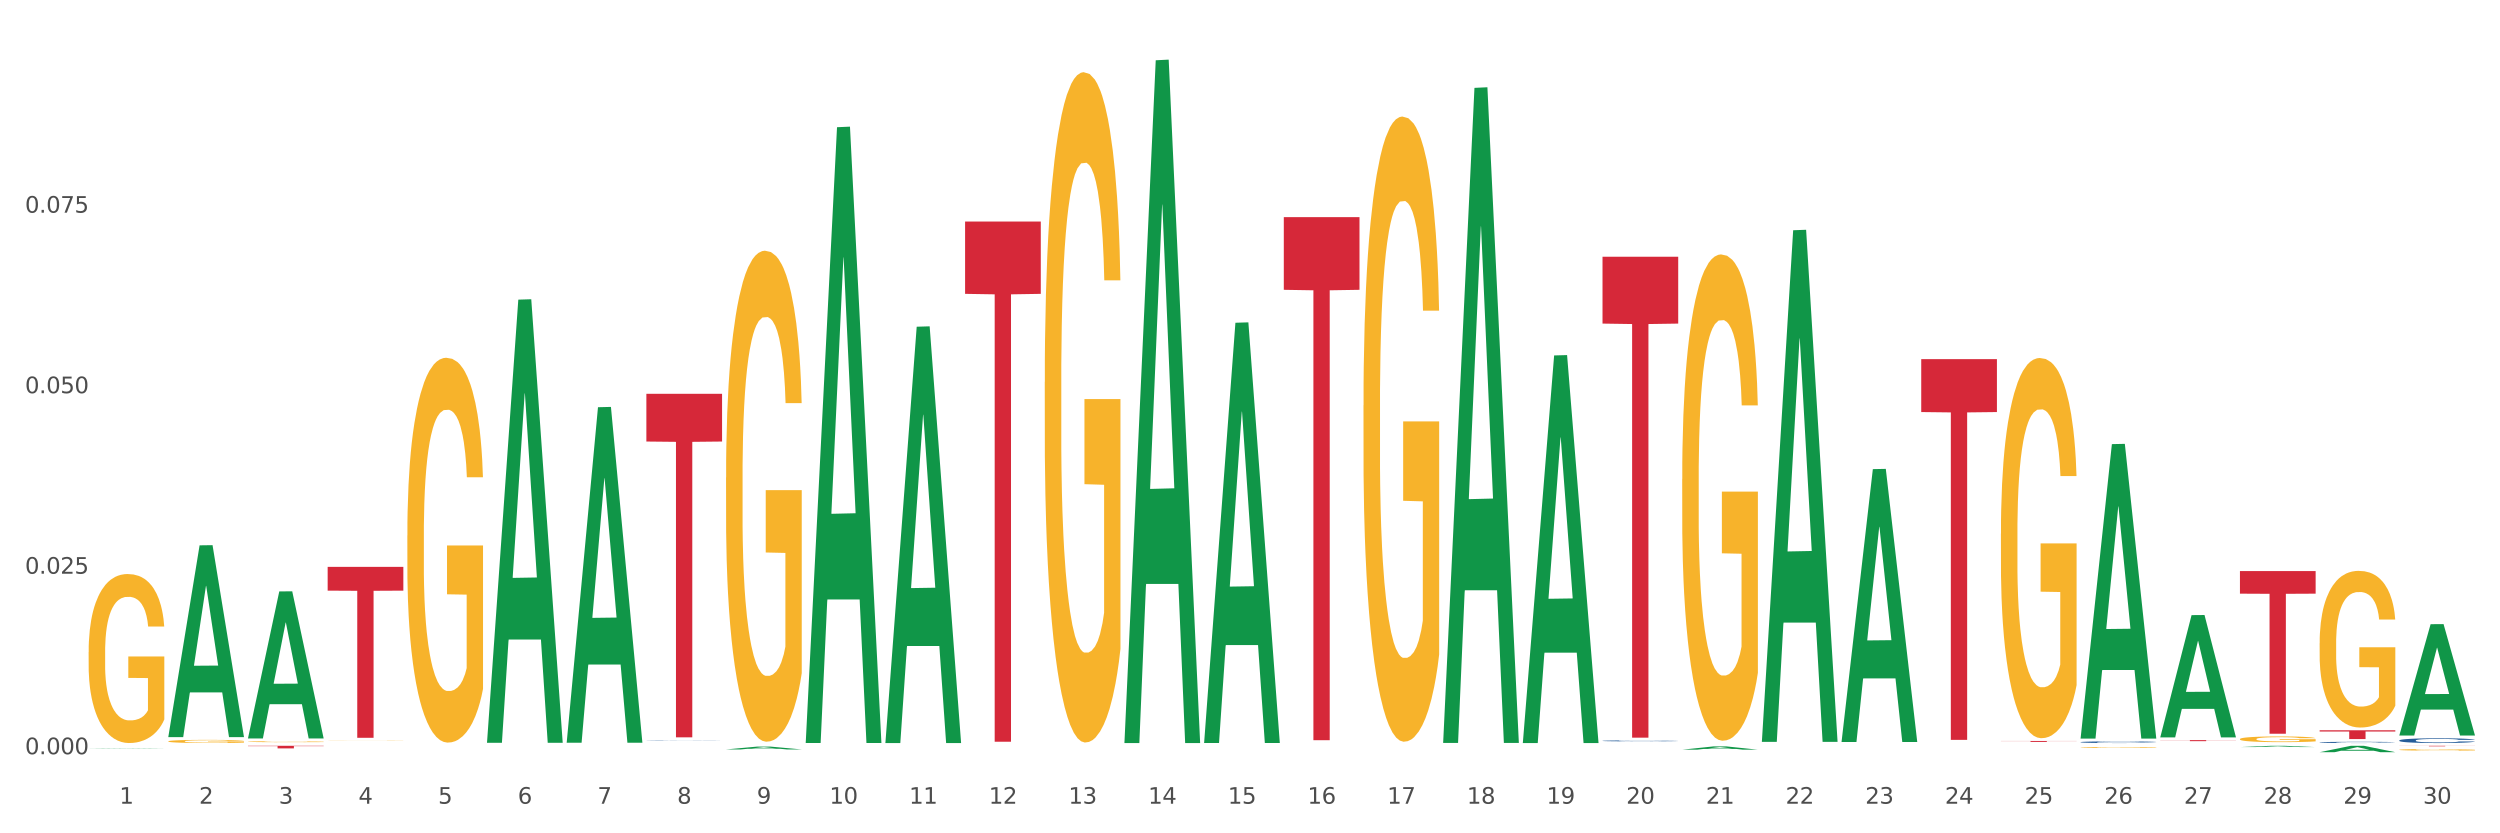 <?xml version="1.0" encoding="utf-8" standalone="no"?>
<!DOCTYPE svg PUBLIC "-//W3C//DTD SVG 1.1//EN"
  "http://www.w3.org/Graphics/SVG/1.1/DTD/svg11.dtd">
<svg xmlns:xlink="http://www.w3.org/1999/xlink" width="1080pt" height="360pt" viewBox="0 0 1080 360" xmlns="http://www.w3.org/2000/svg" version="1.1">
 <rect x="0" y="0" width="1080" height="360" fill="#333333" stroke="none"/>
 <defs>
  <style type="text/css">*{stroke-linejoin: round; stroke-linecap: butt}</style>
 </defs>
 <g id="figure_1">
  <g id="patch_1">
   <path d="M 0 360 
L 1080 360 
L 1080 0 
L 0 0 
z
" style="fill: #ffffff; stroke: #ffffff; stroke-linejoin: miter"/>
  </g>
  <g id="axes_1">
   <g id="matplotlib.axis_1">
    <g id="xtick_1">
     <g id="text_1">
      <!-- 1 -->
      <g style="fill: #4d4d4d" transform="translate(51.579 347.204) scale(0.096 -0.096)">
       <defs>
        <path id="DejaVuSans-31" d="M 794 531 
L 1825 531 
L 1825 4091 
L 703 3866 
L 703 4441 
L 1819 4666 
L 2450 4666 
L 2450 531 
L 3481 531 
L 3481 0 
L 794 0 
L 794 531 
z
" transform="scale(0.016)"/>
       </defs>
       <use xlink:href="#DejaVuSans-31"/>
      </g>
     </g>
    </g>
    <g id="xtick_2">
     <g id="text_2">
      <!-- 2 -->
      <g style="fill: #4d4d4d" transform="translate(86 347.204) scale(0.096 -0.096)">
       <defs>
        <path id="DejaVuSans-32" d="M 1228 531 
L 3431 531 
L 3431 0 
L 469 0 
L 469 531 
Q 828 903 1448 1529 
Q 2069 2156 2228 2338 
Q 2531 2678 2651 2914 
Q 2772 3150 2772 3378 
Q 2772 3750 2511 3984 
Q 2250 4219 1831 4219 
Q 1534 4219 1204 4116 
Q 875 4013 500 3803 
L 500 4441 
Q 881 4594 1212 4672 
Q 1544 4750 1819 4750 
Q 2544 4750 2975 4387 
Q 3406 4025 3406 3419 
Q 3406 3131 3298 2873 
Q 3191 2616 2906 2266 
Q 2828 2175 2409 1742 
Q 1991 1309 1228 531 
z
" transform="scale(0.016)"/>
       </defs>
       <use xlink:href="#DejaVuSans-32"/>
      </g>
     </g>
    </g>
    <g id="xtick_3">
     <g id="text_3">
      <!-- 3 -->
      <g style="fill: #4d4d4d" transform="translate(120.422 347.204) scale(0.096 -0.096)">
       <defs>
        <path id="DejaVuSans-33" d="M 2597 2516 
Q 3050 2419 3304 2112 
Q 3559 1806 3559 1356 
Q 3559 666 3084 287 
Q 2609 -91 1734 -91 
Q 1441 -91 1130 -33 
Q 819 25 488 141 
L 488 750 
Q 750 597 1062 519 
Q 1375 441 1716 441 
Q 2309 441 2620 675 
Q 2931 909 2931 1356 
Q 2931 1769 2642 2001 
Q 2353 2234 1838 2234 
L 1294 2234 
L 1294 2753 
L 1863 2753 
Q 2328 2753 2575 2939 
Q 2822 3125 2822 3475 
Q 2822 3834 2567 4026 
Q 2313 4219 1838 4219 
Q 1578 4219 1281 4162 
Q 984 4106 628 3988 
L 628 4550 
Q 988 4650 1302 4700 
Q 1616 4750 1894 4750 
Q 2613 4750 3031 4423 
Q 3450 4097 3450 3541 
Q 3450 3153 3228 2886 
Q 3006 2619 2597 2516 
z
" transform="scale(0.016)"/>
       </defs>
       <use xlink:href="#DejaVuSans-33"/>
      </g>
     </g>
    </g>
    <g id="xtick_4">
     <g id="text_4">
      <!-- 4 -->
      <g style="fill: #4d4d4d" transform="translate(154.843 347.204) scale(0.096 -0.096)">
       <defs>
        <path id="DejaVuSans-34" d="M 2419 4116 
L 825 1625 
L 2419 1625 
L 2419 4116 
z
M 2253 4666 
L 3047 4666 
L 3047 1625 
L 3713 1625 
L 3713 1100 
L 3047 1100 
L 3047 0 
L 2419 0 
L 2419 1100 
L 313 1100 
L 313 1709 
L 2253 4666 
z
" transform="scale(0.016)"/>
       </defs>
       <use xlink:href="#DejaVuSans-34"/>
      </g>
     </g>
    </g>
    <g id="xtick_5">
     <g id="text_5">
      <!-- 5 -->
      <g style="fill: #4d4d4d" transform="translate(189.264 347.204) scale(0.096 -0.096)">
       <defs>
        <path id="DejaVuSans-35" d="M 691 4666 
L 3169 4666 
L 3169 4134 
L 1269 4134 
L 1269 2991 
Q 1406 3038 1543 3061 
Q 1681 3084 1819 3084 
Q 2600 3084 3056 2656 
Q 3513 2228 3513 1497 
Q 3513 744 3044 326 
Q 2575 -91 1722 -91 
Q 1428 -91 1123 -41 
Q 819 9 494 109 
L 494 744 
Q 775 591 1075 516 
Q 1375 441 1709 441 
Q 2250 441 2565 725 
Q 2881 1009 2881 1497 
Q 2881 1984 2565 2268 
Q 2250 2553 1709 2553 
Q 1456 2553 1204 2497 
Q 953 2441 691 2322 
L 691 4666 
z
" transform="scale(0.016)"/>
       </defs>
       <use xlink:href="#DejaVuSans-35"/>
      </g>
     </g>
    </g>
    <g id="xtick_6">
     <g id="text_6">
      <!-- 6 -->
      <g style="fill: #4d4d4d" transform="translate(223.685 347.204) scale(0.096 -0.096)">
       <defs>
        <path id="DejaVuSans-36" d="M 2113 2584 
Q 1688 2584 1439 2293 
Q 1191 2003 1191 1497 
Q 1191 994 1439 701 
Q 1688 409 2113 409 
Q 2538 409 2786 701 
Q 3034 994 3034 1497 
Q 3034 2003 2786 2293 
Q 2538 2584 2113 2584 
z
M 3366 4563 
L 3366 3988 
Q 3128 4100 2886 4159 
Q 2644 4219 2406 4219 
Q 1781 4219 1451 3797 
Q 1122 3375 1075 2522 
Q 1259 2794 1537 2939 
Q 1816 3084 2150 3084 
Q 2853 3084 3261 2657 
Q 3669 2231 3669 1497 
Q 3669 778 3244 343 
Q 2819 -91 2113 -91 
Q 1303 -91 875 529 
Q 447 1150 447 2328 
Q 447 3434 972 4092 
Q 1497 4750 2381 4750 
Q 2619 4750 2861 4703 
Q 3103 4656 3366 4563 
z
" transform="scale(0.016)"/>
       </defs>
       <use xlink:href="#DejaVuSans-36"/>
      </g>
     </g>
    </g>
    <g id="xtick_7">
     <g id="text_7">
      <!-- 7 -->
      <g style="fill: #4d4d4d" transform="translate(258.107 347.204) scale(0.096 -0.096)">
       <defs>
        <path id="DejaVuSans-37" d="M 525 4666 
L 3525 4666 
L 3525 4397 
L 1831 0 
L 1172 0 
L 2766 4134 
L 525 4134 
L 525 4666 
z
" transform="scale(0.016)"/>
       </defs>
       <use xlink:href="#DejaVuSans-37"/>
      </g>
     </g>
    </g>
    <g id="xtick_8">
     <g id="text_8">
      <!-- 8 -->
      <g style="fill: #4d4d4d" transform="translate(292.528 347.204) scale(0.096 -0.096)">
       <defs>
        <path id="DejaVuSans-38" d="M 2034 2216 
Q 1584 2216 1326 1975 
Q 1069 1734 1069 1313 
Q 1069 891 1326 650 
Q 1584 409 2034 409 
Q 2484 409 2743 651 
Q 3003 894 3003 1313 
Q 3003 1734 2745 1975 
Q 2488 2216 2034 2216 
z
M 1403 2484 
Q 997 2584 770 2862 
Q 544 3141 544 3541 
Q 544 4100 942 4425 
Q 1341 4750 2034 4750 
Q 2731 4750 3128 4425 
Q 3525 4100 3525 3541 
Q 3525 3141 3298 2862 
Q 3072 2584 2669 2484 
Q 3125 2378 3379 2068 
Q 3634 1759 3634 1313 
Q 3634 634 3220 271 
Q 2806 -91 2034 -91 
Q 1263 -91 848 271 
Q 434 634 434 1313 
Q 434 1759 690 2068 
Q 947 2378 1403 2484 
z
M 1172 3481 
Q 1172 3119 1398 2916 
Q 1625 2713 2034 2713 
Q 2441 2713 2670 2916 
Q 2900 3119 2900 3481 
Q 2900 3844 2670 4047 
Q 2441 4250 2034 4250 
Q 1625 4250 1398 4047 
Q 1172 3844 1172 3481 
z
" transform="scale(0.016)"/>
       </defs>
       <use xlink:href="#DejaVuSans-38"/>
      </g>
     </g>
    </g>
    <g id="xtick_9">
     <g id="text_9">
      <!-- 9 -->
      <g style="fill: #4d4d4d" transform="translate(326.949 347.204) scale(0.096 -0.096)">
       <defs>
        <path id="DejaVuSans-39" d="M 703 97 
L 703 672 
Q 941 559 1184 500 
Q 1428 441 1663 441 
Q 2288 441 2617 861 
Q 2947 1281 2994 2138 
Q 2813 1869 2534 1725 
Q 2256 1581 1919 1581 
Q 1219 1581 811 2004 
Q 403 2428 403 3163 
Q 403 3881 828 4315 
Q 1253 4750 1959 4750 
Q 2769 4750 3195 4129 
Q 3622 3509 3622 2328 
Q 3622 1225 3098 567 
Q 2575 -91 1691 -91 
Q 1453 -91 1209 -44 
Q 966 3 703 97 
z
M 1959 2075 
Q 2384 2075 2632 2365 
Q 2881 2656 2881 3163 
Q 2881 3666 2632 3958 
Q 2384 4250 1959 4250 
Q 1534 4250 1286 3958 
Q 1038 3666 1038 3163 
Q 1038 2656 1286 2365 
Q 1534 2075 1959 2075 
z
" transform="scale(0.016)"/>
       </defs>
       <use xlink:href="#DejaVuSans-39"/>
      </g>
     </g>
    </g>
    <g id="xtick_10">
     <g id="text_10">
      <!-- 10 -->
      <g style="fill: #4d4d4d" transform="translate(358.317 347.204) scale(0.096 -0.096)">
       <defs>
        <path id="DejaVuSans-30" d="M 2034 4250 
Q 1547 4250 1301 3770 
Q 1056 3291 1056 2328 
Q 1056 1369 1301 889 
Q 1547 409 2034 409 
Q 2525 409 2770 889 
Q 3016 1369 3016 2328 
Q 3016 3291 2770 3770 
Q 2525 4250 2034 4250 
z
M 2034 4750 
Q 2819 4750 3233 4129 
Q 3647 3509 3647 2328 
Q 3647 1150 3233 529 
Q 2819 -91 2034 -91 
Q 1250 -91 836 529 
Q 422 1150 422 2328 
Q 422 3509 836 4129 
Q 1250 4750 2034 4750 
z
" transform="scale(0.016)"/>
       </defs>
       <use xlink:href="#DejaVuSans-31"/>
       <use xlink:href="#DejaVuSans-30" transform="translate(63.623 0)"/>
      </g>
     </g>
    </g>
    <g id="xtick_11">
     <g id="text_11">
      <!-- 11 -->
      <g style="fill: #4d4d4d" transform="translate(392.738 347.204) scale(0.096 -0.096)">
       <use xlink:href="#DejaVuSans-31"/>
       <use xlink:href="#DejaVuSans-31" transform="translate(63.623 0)"/>
      </g>
     </g>
    </g>
    <g id="xtick_12">
     <g id="text_12">
      <!-- 12 -->
      <g style="fill: #4d4d4d" transform="translate(427.159 347.204) scale(0.096 -0.096)">
       <use xlink:href="#DejaVuSans-31"/>
       <use xlink:href="#DejaVuSans-32" transform="translate(63.623 0)"/>
      </g>
     </g>
    </g>
    <g id="xtick_13">
     <g id="text_13">
      <!-- 13 -->
      <g style="fill: #4d4d4d" transform="translate(461.58 347.204) scale(0.096 -0.096)">
       <use xlink:href="#DejaVuSans-31"/>
       <use xlink:href="#DejaVuSans-33" transform="translate(63.623 0)"/>
      </g>
     </g>
    </g>
    <g id="xtick_14">
     <g id="text_14">
      <!-- 14 -->
      <g style="fill: #4d4d4d" transform="translate(496.002 347.204) scale(0.096 -0.096)">
       <use xlink:href="#DejaVuSans-31"/>
       <use xlink:href="#DejaVuSans-34" transform="translate(63.623 0)"/>
      </g>
     </g>
    </g>
    <g id="xtick_15">
     <g id="text_15">
      <!-- 15 -->
      <g style="fill: #4d4d4d" transform="translate(530.423 347.204) scale(0.096 -0.096)">
       <use xlink:href="#DejaVuSans-31"/>
       <use xlink:href="#DejaVuSans-35" transform="translate(63.623 0)"/>
      </g>
     </g>
    </g>
    <g id="xtick_16">
     <g id="text_16">
      <!-- 16 -->
      <g style="fill: #4d4d4d" transform="translate(564.844 347.204) scale(0.096 -0.096)">
       <use xlink:href="#DejaVuSans-31"/>
       <use xlink:href="#DejaVuSans-36" transform="translate(63.623 0)"/>
      </g>
     </g>
    </g>
    <g id="xtick_17">
     <g id="text_17">
      <!-- 17 -->
      <g style="fill: #4d4d4d" transform="translate(599.265 347.204) scale(0.096 -0.096)">
       <use xlink:href="#DejaVuSans-31"/>
       <use xlink:href="#DejaVuSans-37" transform="translate(63.623 0)"/>
      </g>
     </g>
    </g>
    <g id="xtick_18">
     <g id="text_18">
      <!-- 18 -->
      <g style="fill: #4d4d4d" transform="translate(633.687 347.204) scale(0.096 -0.096)">
       <use xlink:href="#DejaVuSans-31"/>
       <use xlink:href="#DejaVuSans-38" transform="translate(63.623 0)"/>
      </g>
     </g>
    </g>
    <g id="xtick_19">
     <g id="text_19">
      <!-- 19 -->
      <g style="fill: #4d4d4d" transform="translate(668.108 347.204) scale(0.096 -0.096)">
       <use xlink:href="#DejaVuSans-31"/>
       <use xlink:href="#DejaVuSans-39" transform="translate(63.623 0)"/>
      </g>
     </g>
    </g>
    <g id="xtick_20">
     <g id="text_20">
      <!-- 20 -->
      <g style="fill: #4d4d4d" transform="translate(702.529 347.204) scale(0.096 -0.096)">
       <use xlink:href="#DejaVuSans-32"/>
       <use xlink:href="#DejaVuSans-30" transform="translate(63.623 0)"/>
      </g>
     </g>
    </g>
    <g id="xtick_21">
     <g id="text_21">
      <!-- 21 -->
      <g style="fill: #4d4d4d" transform="translate(736.95 347.204) scale(0.096 -0.096)">
       <use xlink:href="#DejaVuSans-32"/>
       <use xlink:href="#DejaVuSans-31" transform="translate(63.623 0)"/>
      </g>
     </g>
    </g>
    <g id="xtick_22">
     <g id="text_22">
      <!-- 22 -->
      <g style="fill: #4d4d4d" transform="translate(771.372 347.204) scale(0.096 -0.096)">
       <use xlink:href="#DejaVuSans-32"/>
       <use xlink:href="#DejaVuSans-32" transform="translate(63.623 0)"/>
      </g>
     </g>
    </g>
    <g id="xtick_23">
     <g id="text_23">
      <!-- 23 -->
      <g style="fill: #4d4d4d" transform="translate(805.793 347.204) scale(0.096 -0.096)">
       <use xlink:href="#DejaVuSans-32"/>
       <use xlink:href="#DejaVuSans-33" transform="translate(63.623 0)"/>
      </g>
     </g>
    </g>
    <g id="xtick_24">
     <g id="text_24">
      <!-- 24 -->
      <g style="fill: #4d4d4d" transform="translate(840.214 347.204) scale(0.096 -0.096)">
       <use xlink:href="#DejaVuSans-32"/>
       <use xlink:href="#DejaVuSans-34" transform="translate(63.623 0)"/>
      </g>
     </g>
    </g>
    <g id="xtick_25">
     <g id="text_25">
      <!-- 25 -->
      <g style="fill: #4d4d4d" transform="translate(874.636 347.204) scale(0.096 -0.096)">
       <use xlink:href="#DejaVuSans-32"/>
       <use xlink:href="#DejaVuSans-35" transform="translate(63.623 0)"/>
      </g>
     </g>
    </g>
    <g id="xtick_26">
     <g id="text_26">
      <!-- 26 -->
      <g style="fill: #4d4d4d" transform="translate(909.057 347.204) scale(0.096 -0.096)">
       <use xlink:href="#DejaVuSans-32"/>
       <use xlink:href="#DejaVuSans-36" transform="translate(63.623 0)"/>
      </g>
     </g>
    </g>
    <g id="xtick_27">
     <g id="text_27">
      <!-- 27 -->
      <g style="fill: #4d4d4d" transform="translate(943.478 347.204) scale(0.096 -0.096)">
       <use xlink:href="#DejaVuSans-32"/>
       <use xlink:href="#DejaVuSans-37" transform="translate(63.623 0)"/>
      </g>
     </g>
    </g>
    <g id="xtick_28">
     <g id="text_28">
      <!-- 28 -->
      <g style="fill: #4d4d4d" transform="translate(977.899 347.204) scale(0.096 -0.096)">
       <use xlink:href="#DejaVuSans-32"/>
       <use xlink:href="#DejaVuSans-38" transform="translate(63.623 0)"/>
      </g>
     </g>
    </g>
    <g id="xtick_29">
     <g id="text_29">
      <!-- 29 -->
      <g style="fill: #4d4d4d" transform="translate(1012.321 347.204) scale(0.096 -0.096)">
       <use xlink:href="#DejaVuSans-32"/>
       <use xlink:href="#DejaVuSans-39" transform="translate(63.623 0)"/>
      </g>
     </g>
    </g>
    <g id="xtick_30">
     <g id="text_30">
      <!-- 30 -->
      <g style="fill: #4d4d4d" transform="translate(1046.742 347.204) scale(0.096 -0.096)">
       <use xlink:href="#DejaVuSans-33"/>
       <use xlink:href="#DejaVuSans-30" transform="translate(63.623 0)"/>
      </g>
     </g>
    </g>
    <g id="xtick_31"/>
    <g id="xtick_32"/>
    <g id="xtick_33"/>
    <g id="xtick_34"/>
    <g id="xtick_35"/>
    <g id="xtick_36"/>
    <g id="xtick_37"/>
    <g id="xtick_38"/>
    <g id="xtick_39"/>
    <g id="xtick_40"/>
    <g id="xtick_41"/>
    <g id="xtick_42"/>
    <g id="xtick_43"/>
    <g id="xtick_44"/>
    <g id="xtick_45"/>
    <g id="xtick_46"/>
    <g id="xtick_47"/>
    <g id="xtick_48"/>
    <g id="xtick_49"/>
    <g id="xtick_50"/>
    <g id="xtick_51"/>
    <g id="xtick_52"/>
    <g id="xtick_53"/>
    <g id="xtick_54"/>
    <g id="xtick_55"/>
    <g id="xtick_56"/>
    <g id="xtick_57"/>
    <g id="xtick_58"/>
    <g id="xtick_59"/>
   </g>
   <g id="matplotlib.axis_2">
    <g id="ytick_1">
     <g id="text_31">
      <!-- 0.000 -->
      <g style="fill: #4d4d4d" transform="translate(10.8 325.827) scale(0.096 -0.096)">
       <defs>
        <path id="DejaVuSans-2e" d="M 684 794 
L 1344 794 
L 1344 0 
L 684 0 
L 684 794 
z
" transform="scale(0.016)"/>
       </defs>
       <use xlink:href="#DejaVuSans-30"/>
       <use xlink:href="#DejaVuSans-2e" transform="translate(63.623 0)"/>
       <use xlink:href="#DejaVuSans-30" transform="translate(95.41 0)"/>
       <use xlink:href="#DejaVuSans-30" transform="translate(159.033 0)"/>
       <use xlink:href="#DejaVuSans-30" transform="translate(222.656 0)"/>
      </g>
     </g>
    </g>
    <g id="ytick_2">
     <g id="text_32">
      <!-- 0.025 -->
      <g style="fill: #4d4d4d" transform="translate(10.8 247.846) scale(0.096 -0.096)">
       <use xlink:href="#DejaVuSans-30"/>
       <use xlink:href="#DejaVuSans-2e" transform="translate(63.623 0)"/>
       <use xlink:href="#DejaVuSans-30" transform="translate(95.41 0)"/>
       <use xlink:href="#DejaVuSans-32" transform="translate(159.033 0)"/>
       <use xlink:href="#DejaVuSans-35" transform="translate(222.656 0)"/>
      </g>
     </g>
    </g>
    <g id="ytick_3">
     <g id="text_33">
      <!-- 0.050 -->
      <g style="fill: #4d4d4d" transform="translate(10.8 169.865) scale(0.096 -0.096)">
       <use xlink:href="#DejaVuSans-30"/>
       <use xlink:href="#DejaVuSans-2e" transform="translate(63.623 0)"/>
       <use xlink:href="#DejaVuSans-30" transform="translate(95.41 0)"/>
       <use xlink:href="#DejaVuSans-35" transform="translate(159.033 0)"/>
       <use xlink:href="#DejaVuSans-30" transform="translate(222.656 0)"/>
      </g>
     </g>
    </g>
    <g id="ytick_4">
     <g id="text_34">
      <!-- 0.075 -->
      <g style="fill: #4d4d4d" transform="translate(10.8 91.883) scale(0.096 -0.096)">
       <use xlink:href="#DejaVuSans-30"/>
       <use xlink:href="#DejaVuSans-2e" transform="translate(63.623 0)"/>
       <use xlink:href="#DejaVuSans-30" transform="translate(95.41 0)"/>
       <use xlink:href="#DejaVuSans-37" transform="translate(159.033 0)"/>
       <use xlink:href="#DejaVuSans-35" transform="translate(222.656 0)"/>
      </g>
     </g>
    </g>
    <g id="ytick_5"/>
    <g id="ytick_6"/>
    <g id="ytick_7"/>
    <g id="ytick_8"/>
   </g>
   <g id="PolyCollection_1">
    <path d="M 38.283 323.3 
L 38.317 323.299 
L 51.801 323.146 
L 57.397 323.146 
L 70.983 323.3 
L 64.511 323.3 
L 61.578 323.264 
L 47.655 323.264 
L 47.554 323.265 
L 44.722 323.3 
L 38.283 323.3 
L 38.283 323.3 
L 49.408 323.243 
L 59.825 323.243 
L 54.667 323.179 
L 54.599 323.179 
L 54.532 323.179 
L 49.374 323.243 
L 49.408 323.243 
L 38.283 323.3 
z
" clip-path="url(#p48ef5dff05)" style="fill: #109648"/>
    <path d="M 72.704 318.283 
L 72.738 318.205 
L 86.223 235.585 
L 91.819 235.507 
L 105.404 318.439 
L 98.932 318.439 
L 95.999 299.127 
L 82.076 299.127 
L 81.975 299.438 
L 79.143 318.439 
L 72.704 318.439 
L 72.704 318.283 
L 83.829 287.602 
L 94.246 287.524 
L 89.088 253.184 
L 89.021 253.028 
L 88.953 253.261 
L 83.795 287.524 
L 83.829 287.602 
L 72.704 318.283 
z
" clip-path="url(#p48ef5dff05)" style="fill: #109648"/>
    <path d="M 107.126 318.91 
L 107.159 318.851 
L 120.644 255.499 
L 126.24 255.44 
L 139.826 319.03 
L 133.353 319.03 
L 130.42 304.222 
L 116.497 304.222 
L 116.396 304.461 
L 113.564 319.03 
L 107.126 319.03 
L 107.126 318.91 
L 118.25 295.385 
L 128.667 295.325 
L 123.509 268.994 
L 123.442 268.874 
L 123.375 269.053 
L 118.217 295.325 
L 118.25 295.385 
L 107.126 318.91 
z
" clip-path="url(#p48ef5dff05)" style="fill: #109648"/>
    <path d="M 210.389 320.544 
L 210.423 320.364 
L 223.908 129.448 
L 229.504 129.268 
L 243.09 320.904 
L 236.617 320.904 
L 233.684 276.279 
L 219.761 276.279 
L 219.66 276.999 
L 216.828 320.904 
L 210.389 320.904 
L 210.389 320.544 
L 221.514 249.648 
L 231.931 249.468 
L 226.773 170.115 
L 226.706 169.755 
L 226.638 170.294 
L 221.48 249.468 
L 221.514 249.648 
L 210.389 320.544 
z
" clip-path="url(#p48ef5dff05)" style="fill: #109648"/>
    <path d="M 244.811 320.594 
L 244.844 320.458 
L 258.329 175.918 
L 263.925 175.782 
L 277.511 320.866 
L 271.038 320.866 
L 268.105 287.082 
L 254.182 287.082 
L 254.081 287.627 
L 251.25 320.866 
L 244.811 320.866 
L 244.811 320.594 
L 255.935 266.92 
L 266.352 266.783 
L 261.194 206.706 
L 261.127 206.434 
L 261.06 206.843 
L 255.902 266.783 
L 255.935 266.92 
L 244.811 320.594 
z
" clip-path="url(#p48ef5dff05)" style="fill: #109648"/>
    <path d="M 1036.5 319.862 
L 1036.538 319.86 
L 1036.538 319.807 
L 1036.654 319.736 
L 1037.08 319.604 
L 1037.621 319.505 
L 1038.548 319.388 
L 1039.051 319.339 
L 1039.708 319.285 
L 1041.061 319.197 
L 1042.607 319.121 
L 1043.689 319.08 
L 1044.501 319.054 
L 1046.318 319.007 
L 1047.361 318.986 
L 1048.443 318.969 
L 1049.371 318.958 
L 1050.917 318.945 
L 1052.154 318.939 
L 1053.584 318.937 
L 1054.783 318.939 
L 1056.367 318.947 
L 1058.686 318.969 
L 1059.575 318.982 
L 1060.774 319.005 
L 1062.011 319.035 
L 1063.016 319.065 
L 1064.175 319.108 
L 1065.373 319.165 
L 1066.533 319.236 
L 1067.345 319.302 
L 1068.002 319.371 
L 1068.582 319.456 
L 1069.007 319.548 
L 1069.2 319.625 
L 1062.127 319.625 
L 1061.933 319.555 
L 1061.547 319.48 
L 1061.16 319.429 
L 1060.735 319.388 
L 1060.078 319.341 
L 1059.498 319.311 
L 1058.532 319.275 
L 1057.643 319.253 
L 1056.908 319.24 
L 1056.019 319.228 
L 1054.125 319.217 
L 1052.773 319.217 
L 1051.922 319.221 
L 1050.879 319.23 
L 1049.99 319.243 
L 1048.946 319.266 
L 1048.134 319.29 
L 1047.323 319.322 
L 1046.859 319.345 
L 1046.163 319.386 
L 1045.699 319.42 
L 1045.081 319.478 
L 1044.733 319.52 
L 1044.114 319.627 
L 1043.844 319.706 
L 1043.728 319.76 
L 1043.651 319.82 
L 1043.651 320.113 
L 1043.882 320.245 
L 1044.076 320.301 
L 1044.385 320.365 
L 1044.965 320.448 
L 1045.815 320.528 
L 1046.704 320.587 
L 1047.439 320.622 
L 1048.134 320.649 
L 1048.83 320.669 
L 1049.68 320.688 
L 1050.376 320.699 
L 1051.42 320.711 
L 1052.657 320.716 
L 1053.623 320.716 
L 1055.594 320.707 
L 1056.483 320.698 
L 1057.334 320.684 
L 1058.261 320.664 
L 1058.996 320.641 
L 1059.421 320.624 
L 1060.117 320.589 
L 1060.658 320.551 
L 1061.122 320.508 
L 1061.431 320.47 
L 1061.779 320.414 
L 1062.049 320.35 
L 1062.127 320.316 
L 1069.2 320.316 
L 1069.045 320.384 
L 1068.775 320.45 
L 1068.234 320.538 
L 1067.809 320.589 
L 1067.151 320.651 
L 1066.456 320.703 
L 1065.489 320.761 
L 1064.6 320.805 
L 1063.673 320.842 
L 1062.668 320.876 
L 1060.851 320.923 
L 1060.194 320.936 
L 1058.802 320.959 
L 1057.72 320.972 
L 1056.135 320.985 
L 1054.512 320.992 
L 1052.811 320.994 
L 1051.304 320.991 
L 1049.642 320.979 
L 1048.598 320.968 
L 1047.439 320.951 
L 1046.086 320.925 
L 1044.81 320.893 
L 1043.612 320.855 
L 1042.491 320.812 
L 1041.447 320.763 
L 1040.094 320.682 
L 1039.09 320.604 
L 1038.355 320.53 
L 1037.853 320.468 
L 1037.35 320.389 
L 1037.08 320.335 
L 1036.654 320.203 
L 1036.5 320.081 
L 1036.5 319.862 
z
" clip-path="url(#p48ef5dff05)" style="fill: #255c99"/>
    <path d="M 1002.079 320.701 
L 1002.117 320.701 
L 1002.117 320.687 
L 1002.233 320.669 
L 1002.658 320.635 
L 1003.199 320.609 
L 1004.127 320.579 
L 1004.63 320.566 
L 1005.287 320.552 
L 1006.64 320.529 
L 1008.186 320.51 
L 1009.268 320.499 
L 1010.08 320.493 
L 1011.896 320.48 
L 1012.94 320.475 
L 1014.022 320.471 
L 1014.95 320.468 
L 1016.496 320.464 
L 1017.733 320.463 
L 1019.163 320.462 
L 1020.361 320.463 
L 1021.946 320.465 
L 1024.265 320.471 
L 1025.154 320.474 
L 1026.352 320.48 
L 1027.589 320.488 
L 1028.594 320.495 
L 1029.754 320.507 
L 1030.952 320.521 
L 1032.112 320.54 
L 1032.923 320.557 
L 1033.58 320.575 
L 1034.16 320.596 
L 1034.585 320.62 
L 1034.779 320.64 
L 1027.705 320.64 
L 1027.512 320.622 
L 1027.125 320.603 
L 1026.739 320.59 
L 1026.314 320.579 
L 1025.657 320.567 
L 1025.077 320.559 
L 1024.111 320.55 
L 1023.222 320.544 
L 1022.487 320.541 
L 1021.598 320.538 
L 1019.704 320.535 
L 1018.351 320.535 
L 1017.501 320.536 
L 1016.457 320.538 
L 1015.568 320.542 
L 1014.525 320.547 
L 1013.713 320.554 
L 1012.901 320.562 
L 1012.437 320.568 
L 1011.742 320.579 
L 1011.278 320.587 
L 1010.659 320.602 
L 1010.312 320.613 
L 1009.693 320.641 
L 1009.423 320.661 
L 1009.307 320.675 
L 1009.229 320.691 
L 1009.229 320.767 
L 1009.461 320.801 
L 1009.654 320.815 
L 1009.964 320.832 
L 1010.543 320.853 
L 1011.394 320.874 
L 1012.283 320.889 
L 1013.017 320.898 
L 1013.713 320.905 
L 1014.409 320.91 
L 1015.259 320.915 
L 1015.955 320.918 
L 1016.998 320.921 
L 1018.235 320.922 
L 1019.202 320.922 
L 1021.173 320.92 
L 1022.062 320.918 
L 1022.912 320.914 
L 1023.84 320.909 
L 1024.574 320.903 
L 1025 320.899 
L 1025.695 320.889 
L 1026.236 320.88 
L 1026.7 320.869 
L 1027.01 320.859 
L 1027.357 320.844 
L 1027.628 320.828 
L 1027.705 320.819 
L 1034.779 320.819 
L 1034.624 320.836 
L 1034.354 320.853 
L 1033.812 320.876 
L 1033.387 320.889 
L 1032.73 320.905 
L 1032.034 320.919 
L 1031.068 320.934 
L 1030.179 320.945 
L 1029.251 320.955 
L 1028.246 320.964 
L 1026.43 320.976 
L 1025.773 320.979 
L 1024.381 320.985 
L 1023.299 320.989 
L 1021.714 320.992 
L 1020.091 320.994 
L 1018.39 320.994 
L 1016.883 320.993 
L 1015.22 320.99 
L 1014.177 320.988 
L 1013.017 320.983 
L 1011.664 320.976 
L 1010.389 320.968 
L 1009.191 320.958 
L 1008.07 320.947 
L 1007.026 320.935 
L 1005.673 320.914 
L 1004.668 320.893 
L 1003.934 320.874 
L 1003.431 320.858 
L 1002.929 320.838 
L 1002.658 320.824 
L 1002.233 320.79 
L 1002.079 320.758 
L 1002.079 320.701 
z
" clip-path="url(#p48ef5dff05)" style="fill: #255c99"/>
    <path d="M 692.287 320.043 
L 692.326 320.042 
L 692.326 320.031 
L 692.442 320.017 
L 692.867 319.99 
L 693.408 319.969 
L 694.336 319.945 
L 694.838 319.935 
L 695.495 319.924 
L 696.848 319.905 
L 698.394 319.89 
L 699.477 319.881 
L 700.288 319.876 
L 702.105 319.866 
L 703.149 319.862 
L 704.231 319.859 
L 705.158 319.856 
L 706.705 319.854 
L 707.941 319.852 
L 709.372 319.852 
L 710.57 319.852 
L 712.155 319.854 
L 714.474 319.859 
L 715.363 319.861 
L 716.561 319.866 
L 717.798 319.872 
L 718.803 319.878 
L 719.962 319.887 
L 721.161 319.899 
L 722.32 319.914 
L 723.132 319.927 
L 723.789 319.942 
L 724.369 319.959 
L 724.794 319.978 
L 724.987 319.994 
L 717.914 319.994 
L 717.721 319.979 
L 717.334 319.964 
L 716.948 319.954 
L 716.522 319.945 
L 715.865 319.935 
L 715.285 319.929 
L 714.319 319.922 
L 713.43 319.917 
L 712.696 319.914 
L 711.807 319.912 
L 709.913 319.91 
L 708.56 319.91 
L 707.71 319.911 
L 706.666 319.912 
L 705.777 319.915 
L 704.733 319.92 
L 703.922 319.925 
L 703.11 319.931 
L 702.646 319.936 
L 701.95 319.945 
L 701.486 319.952 
L 700.868 319.964 
L 700.52 319.972 
L 699.902 319.994 
L 699.631 320.01 
L 699.515 320.022 
L 699.438 320.034 
L 699.438 320.095 
L 699.67 320.122 
L 699.863 320.133 
L 700.172 320.147 
L 700.752 320.164 
L 701.602 320.18 
L 702.491 320.192 
L 703.226 320.2 
L 703.922 320.205 
L 704.617 320.209 
L 705.468 320.213 
L 706.163 320.215 
L 707.207 320.218 
L 708.444 320.219 
L 709.41 320.219 
L 711.382 320.217 
L 712.271 320.215 
L 713.121 320.212 
L 714.049 320.208 
L 714.783 320.203 
L 715.208 320.2 
L 715.904 320.193 
L 716.445 320.185 
L 716.909 320.176 
L 717.218 320.168 
L 717.566 320.157 
L 717.837 320.143 
L 717.914 320.136 
L 724.987 320.136 
L 724.833 320.15 
L 724.562 320.164 
L 724.021 320.182 
L 723.596 320.193 
L 722.939 320.205 
L 722.243 320.216 
L 721.277 320.228 
L 720.388 320.237 
L 719.46 320.245 
L 718.455 320.252 
L 716.638 320.262 
L 715.981 320.264 
L 714.59 320.269 
L 713.507 320.272 
L 711.923 320.274 
L 710.299 320.276 
L 708.599 320.276 
L 707.091 320.276 
L 705.429 320.273 
L 704.385 320.271 
L 703.226 320.267 
L 701.873 320.262 
L 700.597 320.255 
L 699.399 320.248 
L 698.278 320.239 
L 697.235 320.229 
L 695.882 320.212 
L 694.877 320.196 
L 694.142 320.181 
L 693.64 320.168 
L 693.137 320.152 
L 692.867 320.14 
L 692.442 320.113 
L 692.287 320.088 
L 692.287 320.043 
z
" clip-path="url(#p48ef5dff05)" style="fill: #255c99"/>
    <path d="M 933.236 318.447 
L 933.27 318.397 
L 946.754 265.734 
L 952.35 265.684 
L 965.936 318.546 
L 959.464 318.546 
L 956.531 306.236 
L 942.608 306.236 
L 942.507 306.435 
L 939.675 318.546 
L 933.236 318.546 
L 933.236 318.447 
L 944.361 298.89 
L 954.778 298.841 
L 949.62 276.952 
L 949.552 276.852 
L 949.485 277.001 
L 944.327 298.841 
L 944.361 298.89 
L 933.236 318.447 
z
" clip-path="url(#p48ef5dff05)" style="fill: #109648"/>
    <path d="M 967.657 322.743 
L 967.691 322.742 
L 981.176 322.181 
L 986.772 322.18 
L 1000.357 322.744 
L 993.885 322.744 
L 990.952 322.612 
L 977.029 322.612 
L 976.928 322.614 
L 974.096 322.744 
L 967.657 322.744 
L 967.657 322.743 
L 978.782 322.534 
L 989.199 322.534 
L 984.041 322.3 
L 983.974 322.299 
L 983.906 322.301 
L 978.748 322.534 
L 978.782 322.534 
L 967.657 322.743 
z
" clip-path="url(#p48ef5dff05)" style="fill: #109648"/>
    <path d="M 898.815 318.848 
L 898.848 318.729 
L 912.333 191.86 
L 917.929 191.741 
L 931.515 319.087 
L 925.042 319.087 
L 922.109 289.433 
L 908.187 289.433 
L 908.085 289.911 
L 905.254 319.087 
L 898.815 319.087 
L 898.815 318.848 
L 909.94 271.736 
L 920.356 271.616 
L 915.199 218.884 
L 915.131 218.645 
L 915.064 219.004 
L 909.906 271.616 
L 909.94 271.736 
L 898.815 318.848 
z
" clip-path="url(#p48ef5dff05)" style="fill: #109648"/>
    <path d="M 1036.5 317.661 
L 1036.534 317.616 
L 1050.018 269.653 
L 1055.614 269.608 
L 1069.2 317.752 
L 1062.727 317.752 
L 1059.794 306.541 
L 1045.872 306.541 
L 1045.77 306.722 
L 1042.939 317.752 
L 1036.5 317.752 
L 1036.5 317.661 
L 1047.625 299.85 
L 1058.041 299.805 
L 1052.884 279.87 
L 1052.816 279.779 
L 1052.749 279.915 
L 1047.591 299.805 
L 1047.625 299.85 
L 1036.5 317.661 
z
" clip-path="url(#p48ef5dff05)" style="fill: #109648"/>
    <path d="M 1002.079 324.944 
L 1002.112 324.942 
L 1015.597 322.183 
L 1021.193 322.18 
L 1034.779 324.95 
L 1028.306 324.95 
L 1025.373 324.305 
L 1011.45 324.305 
L 1011.349 324.315 
L 1008.517 324.95 
L 1002.079 324.95 
L 1002.079 324.944 
L 1013.203 323.92 
L 1023.62 323.917 
L 1018.462 322.77 
L 1018.395 322.765 
L 1018.327 322.773 
L 1013.17 323.917 
L 1013.203 323.92 
L 1002.079 324.944 
z
" clip-path="url(#p48ef5dff05)" style="fill: #109648"/>
    <path d="M 279.232 319.782 
L 279.271 319.782 
L 279.271 319.778 
L 279.386 319.773 
L 279.812 319.765 
L 280.353 319.758 
L 281.28 319.75 
L 281.783 319.747 
L 282.44 319.743 
L 283.793 319.737 
L 285.339 319.732 
L 286.421 319.729 
L 287.233 319.727 
L 289.05 319.724 
L 290.093 319.723 
L 291.176 319.722 
L 292.103 319.721 
L 293.649 319.72 
L 294.886 319.72 
L 296.316 319.72 
L 297.515 319.72 
L 299.099 319.72 
L 301.419 319.722 
L 302.308 319.723 
L 303.506 319.724 
L 304.743 319.726 
L 305.748 319.728 
L 306.907 319.731 
L 308.105 319.735 
L 309.265 319.74 
L 310.077 319.744 
L 310.734 319.749 
L 311.314 319.755 
L 311.739 319.761 
L 311.932 319.766 
L 304.859 319.766 
L 304.665 319.761 
L 304.279 319.756 
L 303.892 319.753 
L 303.467 319.75 
L 302.81 319.747 
L 302.23 319.745 
L 301.264 319.742 
L 300.375 319.741 
L 299.641 319.74 
L 298.752 319.739 
L 296.858 319.738 
L 295.505 319.738 
L 294.654 319.739 
L 293.611 319.739 
L 292.722 319.74 
L 291.678 319.742 
L 290.866 319.743 
L 290.055 319.746 
L 289.591 319.747 
L 288.895 319.75 
L 288.431 319.752 
L 287.813 319.756 
L 287.465 319.759 
L 286.846 319.766 
L 286.576 319.771 
L 286.46 319.775 
L 286.383 319.779 
L 286.383 319.799 
L 286.615 319.808 
L 286.808 319.812 
L 287.117 319.816 
L 287.697 319.821 
L 288.547 319.827 
L 289.436 319.831 
L 290.171 319.833 
L 290.866 319.835 
L 291.562 319.836 
L 292.412 319.838 
L 293.108 319.838 
L 294.152 319.839 
L 295.389 319.84 
L 296.355 319.84 
L 298.326 319.839 
L 299.215 319.838 
L 300.066 319.837 
L 300.993 319.836 
L 301.728 319.835 
L 302.153 319.833 
L 302.849 319.831 
L 303.39 319.828 
L 303.854 319.826 
L 304.163 319.823 
L 304.511 319.819 
L 304.781 319.815 
L 304.859 319.813 
L 311.932 319.813 
L 311.777 319.817 
L 311.507 319.822 
L 310.966 319.828 
L 310.541 319.831 
L 309.883 319.835 
L 309.188 319.839 
L 308.221 319.843 
L 307.332 319.846 
L 306.405 319.848 
L 305.4 319.85 
L 303.583 319.854 
L 302.926 319.854 
L 301.535 319.856 
L 300.452 319.857 
L 298.867 319.858 
L 297.244 319.858 
L 295.543 319.858 
L 294.036 319.858 
L 292.374 319.857 
L 291.33 319.857 
L 290.171 319.855 
L 288.818 319.854 
L 287.542 319.852 
L 286.344 319.849 
L 285.223 319.846 
L 284.179 319.843 
L 282.827 319.837 
L 281.822 319.832 
L 281.087 319.827 
L 280.585 319.823 
L 280.082 319.818 
L 279.812 319.814 
L 279.386 319.805 
L 279.232 319.797 
L 279.232 319.782 
z
" clip-path="url(#p48ef5dff05)" style="fill: #255c99"/>
    <path d="M 898.815 320.597 
L 898.853 320.596 
L 898.853 320.578 
L 898.969 320.553 
L 899.395 320.507 
L 899.936 320.472 
L 900.863 320.431 
L 901.366 320.414 
L 902.023 320.395 
L 903.376 320.364 
L 904.922 320.337 
L 906.004 320.323 
L 906.816 320.314 
L 908.633 320.297 
L 909.676 320.29 
L 910.758 320.284 
L 911.686 320.28 
L 913.232 320.276 
L 914.469 320.274 
L 915.899 320.273 
L 917.097 320.274 
L 918.682 320.276 
L 921.001 320.284 
L 921.89 320.289 
L 923.089 320.297 
L 924.326 320.307 
L 925.33 320.318 
L 926.49 320.333 
L 927.688 320.353 
L 928.848 320.378 
L 929.66 320.401 
L 930.317 320.425 
L 930.896 320.455 
L 931.322 320.487 
L 931.515 320.514 
L 924.441 320.514 
L 924.248 320.49 
L 923.862 320.463 
L 923.475 320.446 
L 923.05 320.431 
L 922.393 320.415 
L 921.813 320.404 
L 920.847 320.392 
L 919.958 320.384 
L 919.223 320.379 
L 918.334 320.375 
L 916.44 320.371 
L 915.088 320.371 
L 914.237 320.372 
L 913.194 320.376 
L 912.305 320.38 
L 911.261 320.388 
L 910.449 320.397 
L 909.637 320.408 
L 909.174 320.416 
L 908.478 320.43 
L 908.014 320.442 
L 907.396 320.463 
L 907.048 320.477 
L 906.429 320.515 
L 906.159 320.542 
L 906.043 320.561 
L 905.965 320.583 
L 905.965 320.685 
L 906.197 320.731 
L 906.391 320.751 
L 906.7 320.774 
L 907.28 320.803 
L 908.13 320.831 
L 909.019 320.851 
L 909.753 320.864 
L 910.449 320.873 
L 911.145 320.88 
L 911.995 320.887 
L 912.691 320.891 
L 913.735 320.895 
L 914.972 320.897 
L 915.938 320.897 
L 917.909 320.894 
L 918.798 320.89 
L 919.649 320.886 
L 920.576 320.878 
L 921.311 320.87 
L 921.736 320.865 
L 922.432 320.852 
L 922.973 320.839 
L 923.437 320.824 
L 923.746 320.811 
L 924.094 320.791 
L 924.364 320.768 
L 924.441 320.757 
L 931.515 320.757 
L 931.36 320.78 
L 931.09 320.803 
L 930.549 320.834 
L 930.123 320.852 
L 929.466 320.874 
L 928.771 320.892 
L 927.804 320.913 
L 926.915 320.928 
L 925.988 320.941 
L 924.983 320.953 
L 923.166 320.969 
L 922.509 320.974 
L 921.117 320.982 
L 920.035 320.986 
L 918.45 320.991 
L 916.827 320.994 
L 915.126 320.994 
L 913.619 320.993 
L 911.957 320.989 
L 910.913 320.985 
L 909.753 320.979 
L 908.401 320.97 
L 907.125 320.959 
L 905.927 320.946 
L 904.806 320.93 
L 903.762 320.913 
L 902.409 320.885 
L 901.404 320.857 
L 900.67 320.832 
L 900.168 320.81 
L 899.665 320.782 
L 899.395 320.763 
L 898.969 320.717 
L 898.815 320.674 
L 898.815 320.597 
z
" clip-path="url(#p48ef5dff05)" style="fill: #255c99"/>
    <path d="M 726.708 323.861 
L 726.742 323.86 
L 740.227 322.447 
L 745.823 322.445 
L 759.409 323.864 
L 752.936 323.864 
L 750.003 323.533 
L 736.08 323.533 
L 735.979 323.539 
L 733.147 323.864 
L 726.708 323.864 
L 726.708 323.861 
L 737.833 323.336 
L 748.25 323.335 
L 743.092 322.748 
L 743.025 322.745 
L 742.957 322.749 
L 737.799 323.335 
L 737.833 323.336 
L 726.708 323.861 
z
" clip-path="url(#p48ef5dff05)" style="fill: #109648"/>
    <path d="M 726.708 206.987 
L 726.747 206.795 
L 726.747 199.888 
L 726.824 193.94 
L 727.21 179.55 
L 727.789 167.654 
L 728.214 161.322 
L 728.639 156.141 
L 729.141 150.961 
L 729.758 145.588 
L 730.878 137.721 
L 731.573 133.692 
L 732.422 129.471 
L 733.967 123.331 
L 735.086 119.877 
L 736.244 116.999 
L 738.136 113.546 
L 739.372 112.011 
L 740.684 110.859 
L 742.267 110.092 
L 743.464 109.9 
L 746.089 110.476 
L 748.328 112.203 
L 749.409 113.546 
L 750.799 115.848 
L 751.533 117.383 
L 752.73 120.453 
L 753.965 124.482 
L 754.814 127.936 
L 756.088 134.46 
L 757.054 140.983 
L 757.942 149.042 
L 758.405 154.606 
L 758.752 159.787 
L 759.061 165.735 
L 759.37 175.137 
L 752.421 175.137 
L 752.15 168.421 
L 751.726 162.089 
L 751.108 155.949 
L 750.568 152.112 
L 749.641 147.315 
L 748.792 144.245 
L 747.904 141.943 
L 746.823 140.024 
L 745.973 139.065 
L 744.776 138.297 
L 742.421 138.489 
L 740.839 140.024 
L 739.758 141.943 
L 739.063 143.67 
L 738.445 145.588 
L 737.75 148.274 
L 736.939 152.304 
L 736.36 155.949 
L 735.781 160.554 
L 735.318 165.159 
L 734.893 170.532 
L 734.546 176.288 
L 734.275 182.236 
L 734.044 189.527 
L 733.851 201.615 
L 733.851 227.901 
L 733.928 233.849 
L 734.121 241.716 
L 734.353 247.664 
L 734.739 254.763 
L 735.086 259.56 
L 735.742 266.468 
L 736.476 272.224 
L 737.055 275.869 
L 737.634 278.939 
L 738.638 283.161 
L 739.758 286.614 
L 740.723 288.725 
L 742.035 290.644 
L 742.923 291.411 
L 743.695 291.795 
L 745.587 291.795 
L 746.938 291.219 
L 748.444 289.876 
L 749.602 288.149 
L 750.568 286.039 
L 751.649 282.585 
L 752.343 279.323 
L 752.343 239.222 
L 743.85 239.03 
L 743.85 212.36 
L 759.409 212.36 
L 759.409 290.644 
L 758.752 294.673 
L 758.019 298.318 
L 757.247 301.58 
L 756.088 305.61 
L 754.699 309.447 
L 753.463 312.133 
L 752.15 314.436 
L 750.606 316.546 
L 748.599 318.465 
L 747.363 319.232 
L 745.819 319.808 
L 744.004 320 
L 742.421 319.616 
L 740.877 318.657 
L 739.256 316.93 
L 737.673 314.436 
L 736.476 311.941 
L 735.279 308.871 
L 734.005 304.842 
L 733.001 301.005 
L 732.229 297.551 
L 731.38 293.138 
L 730.453 287.382 
L 729.758 282.201 
L 729.141 276.829 
L 728.484 269.921 
L 728.021 263.973 
L 727.558 256.49 
L 727.287 250.926 
L 726.979 242.292 
L 726.747 230.204 
L 726.708 206.987 
z
" clip-path="url(#p48ef5dff05)" style="fill: #f7b32b"/>
    <path d="M 864.393 230.552 
L 864.432 230.402 
L 864.432 225.001 
L 864.509 220.351 
L 864.895 209.1 
L 865.474 199.799 
L 865.899 194.849 
L 866.324 190.798 
L 866.826 186.748 
L 867.443 182.548 
L 868.563 176.397 
L 869.258 173.247 
L 870.107 169.947 
L 871.652 165.146 
L 872.771 162.446 
L 873.929 160.196 
L 875.821 157.495 
L 877.057 156.295 
L 878.369 155.395 
L 879.952 154.795 
L 881.149 154.645 
L 883.774 155.095 
L 886.013 156.445 
L 887.094 157.495 
L 888.484 159.296 
L 889.218 160.496 
L 890.415 162.896 
L 891.65 166.046 
L 892.499 168.746 
L 893.773 173.847 
L 894.739 178.947 
L 895.627 185.248 
L 896.09 189.598 
L 896.437 193.649 
L 896.746 198.299 
L 897.055 205.65 
L 890.106 205.65 
L 889.836 200.399 
L 889.411 195.449 
L 888.793 190.648 
L 888.253 187.648 
L 887.326 183.898 
L 886.477 181.497 
L 885.589 179.697 
L 884.508 178.197 
L 883.658 177.447 
L 882.462 176.847 
L 880.107 176.997 
L 878.524 178.197 
L 877.443 179.697 
L 876.748 181.047 
L 876.13 182.548 
L 875.435 184.648 
L 874.624 187.798 
L 874.045 190.648 
L 873.466 194.249 
L 873.003 197.849 
L 872.578 202.049 
L 872.231 206.55 
L 871.96 211.2 
L 871.729 216.9 
L 871.536 226.351 
L 871.536 246.903 
L 871.613 251.553 
L 871.806 257.704 
L 872.038 262.354 
L 872.424 267.905 
L 872.771 271.655 
L 873.428 277.056 
L 874.161 281.556 
L 874.74 284.406 
L 875.319 286.806 
L 876.323 290.107 
L 877.443 292.807 
L 878.408 294.457 
L 879.72 295.957 
L 880.608 296.557 
L 881.381 296.857 
L 883.272 296.857 
L 884.624 296.407 
L 886.129 295.357 
L 887.287 294.007 
L 888.253 292.357 
L 889.334 289.657 
L 890.029 287.106 
L 890.029 255.754 
L 881.535 255.604 
L 881.535 234.752 
L 897.094 234.752 
L 897.094 295.957 
L 896.437 299.107 
L 895.704 301.958 
L 894.932 304.508 
L 893.773 307.658 
L 892.384 310.658 
L 891.148 312.759 
L 889.836 314.559 
L 888.291 316.209 
L 886.284 317.709 
L 885.048 318.309 
L 883.504 318.759 
L 881.689 318.909 
L 880.107 318.609 
L 878.562 317.859 
L 876.941 316.509 
L 875.358 314.559 
L 874.161 312.609 
L 872.964 310.208 
L 871.69 307.058 
L 870.686 304.058 
L 869.914 301.358 
L 869.065 297.907 
L 868.138 293.407 
L 867.443 289.357 
L 866.826 285.156 
L 866.169 279.756 
L 865.706 275.105 
L 865.243 269.255 
L 864.973 264.905 
L 864.664 258.154 
L 864.432 248.703 
L 864.393 230.552 
z
" clip-path="url(#p48ef5dff05)" style="fill: #f7b32b"/>
    <path d="M 898.815 322.923 
L 898.853 322.923 
L 898.853 322.909 
L 898.931 322.897 
L 899.317 322.869 
L 899.896 322.846 
L 900.32 322.833 
L 900.745 322.823 
L 901.247 322.813 
L 901.865 322.803 
L 902.984 322.787 
L 903.679 322.779 
L 904.529 322.771 
L 906.073 322.759 
L 907.192 322.752 
L 908.351 322.747 
L 910.242 322.74 
L 911.478 322.737 
L 912.79 322.734 
L 914.373 322.733 
L 915.57 322.733 
L 918.195 322.734 
L 920.435 322.737 
L 921.516 322.74 
L 922.906 322.744 
L 923.639 322.747 
L 924.836 322.753 
L 926.071 322.761 
L 926.921 322.768 
L 928.195 322.781 
L 929.16 322.794 
L 930.048 322.809 
L 930.511 322.82 
L 930.859 322.83 
L 931.167 322.842 
L 931.476 322.861 
L 924.527 322.861 
L 924.257 322.847 
L 923.832 322.835 
L 923.214 322.823 
L 922.674 322.815 
L 921.747 322.806 
L 920.898 322.8 
L 920.01 322.795 
L 918.929 322.792 
L 918.08 322.79 
L 916.883 322.788 
L 914.528 322.789 
L 912.945 322.792 
L 911.864 322.795 
L 911.169 322.799 
L 910.551 322.803 
L 909.856 322.808 
L 909.046 322.816 
L 908.466 322.823 
L 907.887 322.832 
L 907.424 322.841 
L 906.999 322.852 
L 906.652 322.863 
L 906.382 322.875 
L 906.15 322.889 
L 905.957 322.913 
L 905.957 322.964 
L 906.034 322.976 
L 906.227 322.991 
L 906.459 323.003 
L 906.845 323.017 
L 907.192 323.026 
L 907.849 323.04 
L 908.582 323.051 
L 909.161 323.058 
L 909.741 323.064 
L 910.744 323.073 
L 911.864 323.079 
L 912.829 323.083 
L 914.142 323.087 
L 915.03 323.089 
L 915.802 323.089 
L 917.694 323.089 
L 919.045 323.088 
L 920.551 323.086 
L 921.709 323.082 
L 922.674 323.078 
L 923.755 323.071 
L 924.45 323.065 
L 924.45 322.986 
L 915.956 322.986 
L 915.956 322.934 
L 931.515 322.934 
L 931.515 323.087 
L 930.859 323.095 
L 930.125 323.102 
L 929.353 323.109 
L 928.195 323.117 
L 926.805 323.124 
L 925.569 323.129 
L 924.257 323.134 
L 922.713 323.138 
L 920.705 323.142 
L 919.47 323.143 
L 917.925 323.144 
L 916.111 323.145 
L 914.528 323.144 
L 912.984 323.142 
L 911.362 323.139 
L 909.779 323.134 
L 908.582 323.129 
L 907.385 323.123 
L 906.111 323.115 
L 905.108 323.108 
L 904.336 323.101 
L 903.486 323.092 
L 902.56 323.081 
L 901.865 323.071 
L 901.247 323.06 
L 900.591 323.047 
L 900.127 323.035 
L 899.664 323.02 
L 899.394 323.009 
L 899.085 322.992 
L 898.853 322.969 
L 898.815 322.923 
z
" clip-path="url(#p48ef5dff05)" style="fill: #f7b32b"/>
    <path d="M 967.657 319.285 
L 967.696 319.283 
L 967.696 319.202 
L 967.773 319.132 
L 968.159 318.963 
L 968.738 318.824 
L 969.163 318.75 
L 969.588 318.689 
L 970.09 318.628 
L 970.707 318.565 
L 971.827 318.473 
L 972.522 318.425 
L 973.371 318.376 
L 974.915 318.304 
L 976.035 318.263 
L 977.193 318.229 
L 979.085 318.189 
L 980.32 318.171 
L 981.633 318.157 
L 983.216 318.148 
L 984.413 318.146 
L 987.038 318.153 
L 989.277 318.173 
L 990.358 318.189 
L 991.748 318.216 
L 992.482 318.234 
L 993.678 318.27 
L 994.914 318.317 
L 995.763 318.358 
L 997.037 318.434 
L 998.002 318.511 
L 998.89 318.605 
L 999.354 318.671 
L 999.701 318.731 
L 1000.01 318.801 
L 1000.319 318.912 
L 993.37 318.912 
L 993.099 318.833 
L 992.675 318.759 
L 992.057 318.686 
L 991.516 318.641 
L 990.59 318.585 
L 989.741 318.549 
L 988.853 318.522 
L 987.772 318.5 
L 986.922 318.488 
L 985.725 318.479 
L 983.37 318.482 
L 981.787 318.5 
L 980.706 318.522 
L 980.012 318.542 
L 979.394 318.565 
L 978.699 318.596 
L 977.888 318.644 
L 977.309 318.686 
L 976.73 318.74 
L 976.267 318.795 
L 975.842 318.858 
L 975.494 318.925 
L 975.224 318.995 
L 974.993 319.08 
L 974.8 319.222 
L 974.8 319.531 
L 974.877 319.6 
L 975.07 319.693 
L 975.301 319.762 
L 975.688 319.846 
L 976.035 319.902 
L 976.691 319.983 
L 977.425 320.051 
L 978.004 320.093 
L 978.583 320.129 
L 979.587 320.179 
L 980.706 320.219 
L 981.672 320.244 
L 982.984 320.267 
L 983.872 320.276 
L 984.644 320.28 
L 986.536 320.28 
L 987.887 320.274 
L 989.393 320.258 
L 990.551 320.237 
L 991.516 320.213 
L 992.597 320.172 
L 993.292 320.134 
L 993.292 319.663 
L 984.799 319.661 
L 984.799 319.348 
L 1000.357 319.348 
L 1000.357 320.267 
L 999.701 320.314 
L 998.968 320.357 
L 998.195 320.395 
L 997.037 320.442 
L 995.647 320.487 
L 994.412 320.519 
L 993.099 320.546 
L 991.555 320.571 
L 989.547 320.593 
L 988.312 320.602 
L 986.768 320.609 
L 984.953 320.611 
L 983.37 320.607 
L 981.826 320.595 
L 980.205 320.575 
L 978.622 320.546 
L 977.425 320.517 
L 976.228 320.481 
L 974.954 320.433 
L 973.95 320.388 
L 973.178 320.348 
L 972.329 320.296 
L 971.402 320.228 
L 970.707 320.168 
L 970.09 320.105 
L 969.433 320.024 
L 968.97 319.954 
L 968.507 319.866 
L 968.236 319.801 
L 967.928 319.699 
L 967.696 319.558 
L 967.657 319.285 
z
" clip-path="url(#p48ef5dff05)" style="fill: #f7b32b"/>
    <path d="M 1002.079 277.89 
L 1002.117 277.828 
L 1002.117 275.603 
L 1002.194 273.687 
L 1002.58 269.05 
L 1003.16 265.218 
L 1003.584 263.178 
L 1004.009 261.509 
L 1004.511 259.84 
L 1005.128 258.109 
L 1006.248 255.574 
L 1006.943 254.276 
L 1007.792 252.916 
L 1009.337 250.938 
L 1010.456 249.825 
L 1011.614 248.898 
L 1013.506 247.785 
L 1014.742 247.291 
L 1016.054 246.92 
L 1017.637 246.672 
L 1018.834 246.611 
L 1021.459 246.796 
L 1023.698 247.352 
L 1024.779 247.785 
L 1026.169 248.527 
L 1026.903 249.022 
L 1028.1 250.011 
L 1029.335 251.309 
L 1030.184 252.421 
L 1031.459 254.523 
L 1032.424 256.625 
L 1033.312 259.221 
L 1033.775 261.014 
L 1034.122 262.683 
L 1034.431 264.599 
L 1034.74 267.629 
L 1027.791 267.629 
L 1027.521 265.465 
L 1027.096 263.425 
L 1026.478 261.447 
L 1025.938 260.21 
L 1025.011 258.665 
L 1024.162 257.676 
L 1023.274 256.934 
L 1022.193 256.316 
L 1021.343 256.007 
L 1020.147 255.76 
L 1017.792 255.821 
L 1016.209 256.316 
L 1015.128 256.934 
L 1014.433 257.49 
L 1013.815 258.109 
L 1013.12 258.974 
L 1012.309 260.272 
L 1011.73 261.447 
L 1011.151 262.93 
L 1010.688 264.414 
L 1010.263 266.145 
L 1009.916 267.999 
L 1009.646 269.916 
L 1009.414 272.265 
L 1009.221 276.159 
L 1009.221 284.628 
L 1009.298 286.545 
L 1009.491 289.079 
L 1009.723 290.995 
L 1010.109 293.283 
L 1010.456 294.828 
L 1011.113 297.054 
L 1011.846 298.908 
L 1012.425 300.083 
L 1013.004 301.072 
L 1014.008 302.432 
L 1015.128 303.544 
L 1016.093 304.224 
L 1017.406 304.843 
L 1018.294 305.09 
L 1019.066 305.213 
L 1020.957 305.213 
L 1022.309 305.028 
L 1023.814 304.595 
L 1024.973 304.039 
L 1025.938 303.359 
L 1027.019 302.246 
L 1027.714 301.195 
L 1027.714 288.275 
L 1019.22 288.214 
L 1019.22 279.621 
L 1034.779 279.621 
L 1034.779 304.843 
L 1034.122 306.141 
L 1033.389 307.315 
L 1032.617 308.366 
L 1031.459 309.664 
L 1030.069 310.901 
L 1028.833 311.766 
L 1027.521 312.508 
L 1025.976 313.188 
L 1023.969 313.806 
L 1022.733 314.053 
L 1021.189 314.239 
L 1019.375 314.301 
L 1017.792 314.177 
L 1016.247 313.868 
L 1014.626 313.311 
L 1013.043 312.508 
L 1011.846 311.704 
L 1010.649 310.715 
L 1009.375 309.417 
L 1008.371 308.181 
L 1007.599 307.068 
L 1006.75 305.646 
L 1005.823 303.792 
L 1005.128 302.123 
L 1004.511 300.392 
L 1003.854 298.166 
L 1003.391 296.25 
L 1002.928 293.839 
L 1002.658 292.046 
L 1002.349 289.265 
L 1002.117 285.37 
L 1002.079 277.89 
z
" clip-path="url(#p48ef5dff05)" style="fill: #f7b32b"/>
    <path d="M 1036.5 323.907 
L 1036.538 323.906 
L 1036.538 323.884 
L 1036.616 323.865 
L 1037.002 323.819 
L 1037.581 323.781 
L 1038.005 323.761 
L 1038.43 323.744 
L 1038.932 323.728 
L 1039.55 323.71 
L 1040.669 323.685 
L 1041.364 323.672 
L 1042.214 323.659 
L 1043.758 323.639 
L 1044.878 323.628 
L 1046.036 323.619 
L 1047.927 323.608 
L 1049.163 323.603 
L 1050.476 323.599 
L 1052.058 323.597 
L 1053.255 323.596 
L 1055.881 323.598 
L 1058.12 323.603 
L 1059.201 323.608 
L 1060.591 323.615 
L 1061.324 323.62 
L 1062.521 323.63 
L 1063.756 323.643 
L 1064.606 323.654 
L 1065.88 323.675 
L 1066.845 323.696 
L 1067.733 323.721 
L 1068.196 323.739 
L 1068.544 323.756 
L 1068.853 323.775 
L 1069.161 323.805 
L 1062.212 323.805 
L 1061.942 323.784 
L 1061.517 323.763 
L 1060.899 323.744 
L 1060.359 323.731 
L 1059.432 323.716 
L 1058.583 323.706 
L 1057.695 323.699 
L 1056.614 323.693 
L 1055.765 323.689 
L 1054.568 323.687 
L 1052.213 323.688 
L 1050.63 323.693 
L 1049.549 323.699 
L 1048.854 323.704 
L 1048.236 323.71 
L 1047.541 323.719 
L 1046.731 323.732 
L 1046.152 323.744 
L 1045.572 323.758 
L 1045.109 323.773 
L 1044.684 323.79 
L 1044.337 323.809 
L 1044.067 323.828 
L 1043.835 323.851 
L 1043.642 323.89 
L 1043.642 323.974 
L 1043.719 323.993 
L 1043.912 324.018 
L 1044.144 324.037 
L 1044.53 324.06 
L 1044.878 324.075 
L 1045.534 324.098 
L 1046.267 324.116 
L 1046.846 324.128 
L 1047.426 324.138 
L 1048.429 324.151 
L 1049.549 324.162 
L 1050.514 324.169 
L 1051.827 324.175 
L 1052.715 324.178 
L 1053.487 324.179 
L 1055.379 324.179 
L 1056.73 324.177 
L 1058.236 324.173 
L 1059.394 324.167 
L 1060.359 324.16 
L 1061.44 324.149 
L 1062.135 324.139 
L 1062.135 324.01 
L 1053.641 324.01 
L 1053.641 323.924 
L 1069.2 323.924 
L 1069.2 324.175 
L 1068.544 324.188 
L 1067.81 324.2 
L 1067.038 324.21 
L 1065.88 324.223 
L 1064.49 324.235 
L 1063.255 324.244 
L 1061.942 324.251 
L 1060.398 324.258 
L 1058.39 324.264 
L 1057.155 324.267 
L 1055.61 324.268 
L 1053.796 324.269 
L 1052.213 324.268 
L 1050.669 324.265 
L 1049.047 324.259 
L 1047.464 324.251 
L 1046.267 324.243 
L 1045.071 324.233 
L 1043.797 324.221 
L 1042.793 324.208 
L 1042.021 324.197 
L 1041.171 324.183 
L 1040.245 324.165 
L 1039.55 324.148 
L 1038.932 324.131 
L 1038.276 324.109 
L 1037.812 324.09 
L 1037.349 324.066 
L 1037.079 324.048 
L 1036.77 324.02 
L 1036.538 323.981 
L 1036.5 323.907 
z
" clip-path="url(#p48ef5dff05)" style="fill: #f7b32b"/>
    <path d="M 623.445 320.429 
L 623.478 320.163 
L 636.963 37.959 
L 642.559 37.693 
L 656.145 320.961 
L 649.672 320.961 
L 646.739 254.998 
L 632.816 254.998 
L 632.715 256.062 
L 629.883 320.961 
L 623.445 320.961 
L 623.445 320.429 
L 634.569 215.633 
L 644.986 215.367 
L 639.828 98.07 
L 639.761 97.538 
L 639.694 98.336 
L 634.536 215.367 
L 634.569 215.633 
L 623.445 320.429 
z
" clip-path="url(#p48ef5dff05)" style="fill: #109648"/>
    <path d="M 382.496 320.656 
L 382.529 320.487 
L 396.014 141.142 
L 401.61 140.973 
L 415.196 320.994 
L 408.723 320.994 
L 405.79 279.074 
L 391.867 279.074 
L 391.766 279.75 
L 388.935 320.994 
L 382.496 320.994 
L 382.496 320.656 
L 393.62 254.057 
L 404.037 253.888 
L 398.88 179.344 
L 398.812 179.006 
L 398.745 179.513 
L 393.587 253.888 
L 393.62 254.057 
L 382.496 320.656 
z
" clip-path="url(#p48ef5dff05)" style="fill: #109648"/>
    <path d="M 657.866 320.68 
L 657.9 320.522 
L 671.384 153.551 
L 676.98 153.394 
L 690.566 320.994 
L 684.093 320.994 
L 681.161 281.966 
L 667.238 281.966 
L 667.137 282.596 
L 664.305 320.994 
L 657.866 320.994 
L 657.866 320.68 
L 668.991 258.675 
L 679.408 258.518 
L 674.25 189.117 
L 674.182 188.802 
L 674.115 189.274 
L 668.957 258.518 
L 668.991 258.675 
L 657.866 320.68 
z
" clip-path="url(#p48ef5dff05)" style="fill: #109648"/>
    <path d="M 485.759 320.44 
L 485.793 320.163 
L 499.278 26.037 
L 504.874 25.759 
L 518.46 320.994 
L 511.987 320.994 
L 509.054 252.245 
L 495.131 252.245 
L 495.03 253.354 
L 492.198 320.994 
L 485.759 320.994 
L 485.759 320.44 
L 496.884 211.217 
L 507.301 210.94 
L 502.143 88.687 
L 502.076 88.133 
L 502.008 88.965 
L 496.851 210.94 
L 496.884 211.217 
L 485.759 320.44 
z
" clip-path="url(#p48ef5dff05)" style="fill: #109648"/>
    <path d="M 175.968 231.376 
L 176.007 231.225 
L 176.007 225.759 
L 176.084 221.052 
L 176.47 209.664 
L 177.049 200.251 
L 177.474 195.24 
L 177.898 191.141 
L 178.4 187.041 
L 179.018 182.79 
L 180.138 176.564 
L 180.833 173.376 
L 181.682 170.036 
L 183.226 165.177 
L 184.346 162.444 
L 185.504 160.166 
L 187.396 157.433 
L 188.631 156.219 
L 189.944 155.308 
L 191.527 154.7 
L 192.724 154.549 
L 195.349 155.004 
L 197.588 156.371 
L 198.669 157.433 
L 200.059 159.255 
L 200.792 160.47 
L 201.989 162.899 
L 203.225 166.088 
L 204.074 168.821 
L 205.348 173.983 
L 206.313 179.146 
L 207.201 185.523 
L 207.664 189.926 
L 208.012 194.025 
L 208.321 198.732 
L 208.63 206.172 
L 201.68 206.172 
L 201.41 200.858 
L 200.985 195.847 
L 200.368 190.989 
L 199.827 187.952 
L 198.901 184.156 
L 198.051 181.727 
L 197.163 179.905 
L 196.082 178.386 
L 195.233 177.627 
L 194.036 177.02 
L 191.681 177.172 
L 190.098 178.386 
L 189.017 179.905 
L 188.322 181.271 
L 187.705 182.79 
L 187.01 184.915 
L 186.199 188.104 
L 185.62 190.989 
L 185.041 194.633 
L 184.577 198.277 
L 184.153 202.528 
L 183.805 207.083 
L 183.535 211.79 
L 183.303 217.56 
L 183.11 227.125 
L 183.11 247.926 
L 183.188 252.633 
L 183.381 258.858 
L 183.612 263.565 
L 183.998 269.183 
L 184.346 272.979 
L 185.002 278.445 
L 185.736 283 
L 186.315 285.885 
L 186.894 288.314 
L 187.898 291.655 
L 189.017 294.388 
L 189.982 296.058 
L 191.295 297.576 
L 192.183 298.183 
L 192.955 298.487 
L 194.847 298.487 
L 196.198 298.032 
L 197.704 296.969 
L 198.862 295.602 
L 199.827 293.932 
L 200.908 291.199 
L 201.603 288.618 
L 201.603 256.885 
L 193.11 256.733 
L 193.11 235.628 
L 208.668 235.628 
L 208.668 297.576 
L 208.012 300.765 
L 207.278 303.649 
L 206.506 306.231 
L 205.348 309.419 
L 203.958 312.456 
L 202.723 314.581 
L 201.41 316.403 
L 199.866 318.074 
L 197.858 319.592 
L 196.623 320.199 
L 195.079 320.655 
L 193.264 320.807 
L 191.681 320.503 
L 190.137 319.744 
L 188.515 318.377 
L 186.932 316.403 
L 185.736 314.43 
L 184.539 312 
L 183.265 308.812 
L 182.261 305.775 
L 181.489 303.042 
L 180.64 299.55 
L 179.713 294.995 
L 179.018 290.895 
L 178.4 286.644 
L 177.744 281.178 
L 177.281 276.471 
L 176.817 270.55 
L 176.547 266.146 
L 176.238 259.314 
L 176.007 249.748 
L 175.968 231.376 
z
" clip-path="url(#p48ef5dff05)" style="fill: #f7b32b"/>
    <path d="M 313.653 206.321 
L 313.692 206.127 
L 313.692 199.153 
L 313.769 193.148 
L 314.155 178.619 
L 314.734 166.608 
L 315.159 160.215 
L 315.584 154.985 
L 316.085 149.754 
L 316.703 144.33 
L 317.823 136.387 
L 318.518 132.319 
L 319.367 128.057 
L 320.911 121.858 
L 322.031 118.371 
L 323.189 115.465 
L 325.081 111.978 
L 326.316 110.428 
L 327.629 109.266 
L 329.212 108.491 
L 330.409 108.297 
L 333.034 108.879 
L 335.273 110.622 
L 336.354 111.978 
L 337.744 114.303 
L 338.478 115.853 
L 339.674 118.952 
L 340.91 123.02 
L 341.759 126.507 
L 343.033 133.094 
L 343.998 139.681 
L 344.886 147.817 
L 345.35 153.435 
L 345.697 158.665 
L 346.006 164.671 
L 346.315 174.163 
L 339.365 174.163 
L 339.095 167.383 
L 338.671 160.99 
L 338.053 154.791 
L 337.512 150.916 
L 336.586 146.073 
L 335.736 142.974 
L 334.848 140.649 
L 333.767 138.712 
L 332.918 137.743 
L 331.721 136.968 
L 329.366 137.162 
L 327.783 138.712 
L 326.702 140.649 
L 326.007 142.393 
L 325.39 144.33 
L 324.695 147.042 
L 323.884 151.11 
L 323.305 154.791 
L 322.726 159.44 
L 322.263 164.09 
L 321.838 169.514 
L 321.49 175.326 
L 321.22 181.331 
L 320.988 188.692 
L 320.795 200.897 
L 320.795 227.437 
L 320.873 233.442 
L 321.066 241.385 
L 321.297 247.39 
L 321.683 254.558 
L 322.031 259.401 
L 322.687 266.375 
L 323.421 272.187 
L 324 275.868 
L 324.579 278.967 
L 325.583 283.229 
L 326.702 286.716 
L 327.668 288.847 
L 328.98 290.784 
L 329.868 291.559 
L 330.64 291.947 
L 332.532 291.947 
L 333.883 291.366 
L 335.389 290.01 
L 336.547 288.266 
L 337.512 286.135 
L 338.593 282.648 
L 339.288 279.355 
L 339.288 238.867 
L 330.795 238.673 
L 330.795 211.745 
L 346.353 211.745 
L 346.353 290.784 
L 345.697 294.853 
L 344.964 298.533 
L 344.191 301.827 
L 343.033 305.895 
L 341.643 309.769 
L 340.408 312.481 
L 339.095 314.806 
L 337.551 316.937 
L 335.543 318.874 
L 334.308 319.649 
L 332.764 320.23 
L 330.949 320.424 
L 329.366 320.037 
L 327.822 319.068 
L 326.2 317.324 
L 324.618 314.806 
L 323.421 312.288 
L 322.224 309.188 
L 320.95 305.12 
L 319.946 301.245 
L 319.174 297.758 
L 318.325 293.303 
L 317.398 287.491 
L 316.703 282.261 
L 316.085 276.836 
L 315.429 269.862 
L 314.966 263.857 
L 314.503 256.302 
L 314.232 250.684 
L 313.923 241.966 
L 313.692 229.762 
L 313.653 206.321 
z
" clip-path="url(#p48ef5dff05)" style="fill: #f7b32b"/>
    <path d="M 348.074 320.471 
L 348.108 320.221 
L 361.593 54.958 
L 367.189 54.708 
L 380.775 320.971 
L 374.302 320.971 
L 371.369 258.968 
L 357.446 258.968 
L 357.345 259.968 
L 354.513 320.971 
L 348.074 320.971 
L 348.074 320.471 
L 359.199 221.966 
L 369.616 221.716 
L 364.458 111.461 
L 364.391 110.961 
L 364.323 111.711 
L 359.166 221.716 
L 359.199 221.966 
L 348.074 320.471 
z
" clip-path="url(#p48ef5dff05)" style="fill: #109648"/>
    <path d="M 313.653 323.756 
L 313.687 323.755 
L 327.171 322.522 
L 332.768 322.521 
L 346.353 323.758 
L 339.881 323.758 
L 336.948 323.47 
L 323.025 323.47 
L 322.924 323.475 
L 320.092 323.758 
L 313.653 323.758 
L 313.653 323.756 
L 324.778 323.298 
L 335.195 323.297 
L 330.037 322.785 
L 329.97 322.782 
L 329.902 322.786 
L 324.744 323.297 
L 324.778 323.298 
L 313.653 323.756 
z
" clip-path="url(#p48ef5dff05)" style="fill: #109648"/>
    <path d="M 589.023 175.146 
L 589.062 174.899 
L 589.062 166.02 
L 589.139 158.373 
L 589.525 139.873 
L 590.104 124.58 
L 590.529 116.441 
L 590.954 109.781 
L 591.456 103.121 
L 592.073 96.214 
L 593.193 86.101 
L 593.888 80.921 
L 594.737 75.495 
L 596.281 67.602 
L 597.401 63.162 
L 598.559 59.462 
L 600.451 55.022 
L 601.686 53.049 
L 602.999 51.569 
L 604.582 50.582 
L 605.779 50.335 
L 608.404 51.075 
L 610.643 53.295 
L 611.724 55.022 
L 613.114 57.982 
L 613.848 59.955 
L 615.044 63.902 
L 616.28 69.082 
L 617.129 73.521 
L 618.403 81.908 
L 619.368 90.294 
L 620.256 100.654 
L 620.72 107.807 
L 621.067 114.467 
L 621.376 122.114 
L 621.685 134.2 
L 614.736 134.2 
L 614.465 125.567 
L 614.041 117.427 
L 613.423 109.534 
L 612.882 104.601 
L 611.956 98.434 
L 611.107 94.488 
L 610.219 91.528 
L 609.138 89.061 
L 608.288 87.828 
L 607.091 86.841 
L 604.736 87.088 
L 603.153 89.061 
L 602.072 91.528 
L 601.378 93.748 
L 600.76 96.214 
L 600.065 99.668 
L 599.254 104.848 
L 598.675 109.534 
L 598.096 115.454 
L 597.633 121.374 
L 597.208 128.28 
L 596.861 135.68 
L 596.59 143.327 
L 596.359 152.7 
L 596.166 168.24 
L 596.166 202.032 
L 596.243 209.679 
L 596.436 219.792 
L 596.668 227.438 
L 597.054 236.565 
L 597.401 242.731 
L 598.057 251.611 
L 598.791 259.011 
L 599.37 263.698 
L 599.949 267.644 
L 600.953 273.071 
L 602.072 277.511 
L 603.038 280.224 
L 604.35 282.691 
L 605.238 283.677 
L 606.01 284.17 
L 607.902 284.17 
L 609.253 283.431 
L 610.759 281.704 
L 611.917 279.484 
L 612.882 276.771 
L 613.963 272.331 
L 614.658 268.137 
L 614.658 216.585 
L 606.165 216.339 
L 606.165 182.053 
L 621.724 182.053 
L 621.724 282.691 
L 621.067 287.87 
L 620.334 292.557 
L 619.562 296.75 
L 618.403 301.93 
L 617.013 306.863 
L 615.778 310.317 
L 614.465 313.277 
L 612.921 315.99 
L 610.914 318.456 
L 609.678 319.443 
L 608.134 320.183 
L 606.319 320.43 
L 604.736 319.936 
L 603.192 318.703 
L 601.571 316.483 
L 599.988 313.277 
L 598.791 310.07 
L 597.594 306.123 
L 596.32 300.943 
L 595.316 296.01 
L 594.544 291.57 
L 593.695 285.897 
L 592.768 278.497 
L 592.073 271.837 
L 591.456 264.931 
L 590.799 256.051 
L 590.336 248.405 
L 589.873 238.785 
L 589.602 231.632 
L 589.294 220.532 
L 589.062 204.992 
L 589.023 175.146 
z
" clip-path="url(#p48ef5dff05)" style="fill: #f7b32b"/>
    <path d="M 451.338 164.996 
L 451.377 164.731 
L 451.377 155.21 
L 451.454 147.012 
L 451.84 127.176 
L 452.419 110.778 
L 452.844 102.051 
L 453.269 94.91 
L 453.77 87.769 
L 454.388 80.364 
L 455.508 69.52 
L 456.203 63.966 
L 457.052 58.148 
L 458.596 49.684 
L 459.716 44.924 
L 460.874 40.957 
L 462.766 36.196 
L 464.001 34.08 
L 465.314 32.493 
L 466.897 31.435 
L 468.094 31.171 
L 470.719 31.964 
L 472.958 34.345 
L 474.039 36.196 
L 475.429 39.37 
L 476.163 41.486 
L 477.359 45.717 
L 478.595 51.271 
L 479.444 56.032 
L 480.718 65.024 
L 481.683 74.016 
L 482.571 85.124 
L 483.035 92.794 
L 483.382 99.935 
L 483.691 108.134 
L 484 121.093 
L 477.051 121.093 
L 476.78 111.836 
L 476.356 103.109 
L 475.738 94.645 
L 475.197 89.356 
L 474.271 82.744 
L 473.421 78.512 
L 472.534 75.338 
L 471.453 72.694 
L 470.603 71.371 
L 469.406 70.313 
L 467.051 70.578 
L 465.468 72.694 
L 464.387 75.338 
L 463.692 77.719 
L 463.075 80.364 
L 462.38 84.066 
L 461.569 89.62 
L 460.99 94.645 
L 460.411 100.993 
L 459.948 107.34 
L 459.523 114.745 
L 459.175 122.68 
L 458.905 130.879 
L 458.674 140.929 
L 458.481 157.591 
L 458.481 193.824 
L 458.558 202.023 
L 458.751 212.866 
L 458.982 221.065 
L 459.368 230.851 
L 459.716 237.462 
L 460.372 246.984 
L 461.106 254.918 
L 461.685 259.943 
L 462.264 264.175 
L 463.268 269.993 
L 464.387 274.754 
L 465.353 277.663 
L 466.665 280.308 
L 467.553 281.366 
L 468.325 281.895 
L 470.217 281.895 
L 471.568 281.101 
L 473.074 279.25 
L 474.232 276.869 
L 475.197 273.96 
L 476.278 269.2 
L 476.973 264.704 
L 476.973 209.428 
L 468.48 209.164 
L 468.48 172.401 
L 484.038 172.401 
L 484.038 280.308 
L 483.382 285.862 
L 482.649 290.887 
L 481.876 295.383 
L 480.718 300.937 
L 479.328 306.226 
L 478.093 309.929 
L 476.78 313.103 
L 475.236 316.012 
L 473.228 318.657 
L 471.993 319.715 
L 470.449 320.508 
L 468.634 320.773 
L 467.051 320.244 
L 465.507 318.921 
L 463.886 316.541 
L 462.303 313.103 
L 461.106 309.665 
L 459.909 305.433 
L 458.635 299.879 
L 457.631 294.589 
L 456.859 289.829 
L 456.01 283.746 
L 455.083 275.812 
L 454.388 268.671 
L 453.77 261.265 
L 453.114 251.744 
L 452.651 243.545 
L 452.188 233.231 
L 451.917 225.561 
L 451.608 213.66 
L 451.377 196.998 
L 451.338 164.996 
z
" clip-path="url(#p48ef5dff05)" style="fill: #f7b32b"/>
    <path d="M 761.13 320.074 
L 761.163 319.867 
L 774.648 99.466 
L 780.244 99.259 
L 793.83 320.49 
L 787.357 320.49 
L 784.424 268.973 
L 770.501 268.973 
L 770.4 269.804 
L 767.569 320.49 
L 761.13 320.49 
L 761.13 320.074 
L 772.254 238.229 
L 782.671 238.022 
L 777.513 146.413 
L 777.446 145.998 
L 777.379 146.621 
L 772.221 238.022 
L 772.254 238.229 
L 761.13 320.074 
z
" clip-path="url(#p48ef5dff05)" style="fill: #109648"/>
    <path d="M 795.551 320.311 
L 795.585 320.201 
L 809.069 202.663 
L 814.665 202.552 
L 828.251 320.533 
L 821.779 320.533 
L 818.846 293.06 
L 804.923 293.06 
L 804.822 293.503 
L 801.99 320.533 
L 795.551 320.533 
L 795.551 320.311 
L 806.676 276.664 
L 817.093 276.553 
L 811.935 227.699 
L 811.867 227.478 
L 811.8 227.81 
L 806.642 276.553 
L 806.676 276.664 
L 795.551 320.311 
z
" clip-path="url(#p48ef5dff05)" style="fill: #109648"/>
    <path d="M 520.181 320.648 
L 520.214 320.477 
L 533.699 139.427 
L 539.295 139.256 
L 552.881 320.989 
L 546.408 320.989 
L 543.475 278.67 
L 529.553 278.67 
L 529.451 279.353 
L 526.62 320.989 
L 520.181 320.989 
L 520.181 320.648 
L 531.306 253.415 
L 541.722 253.245 
L 536.565 177.992 
L 536.497 177.651 
L 536.43 178.162 
L 531.272 253.245 
L 531.306 253.415 
L 520.181 320.648 
z
" clip-path="url(#p48ef5dff05)" style="fill: #109648"/>
    <path d="M 141.547 319.968 
L 141.585 319.968 
L 141.585 319.965 
L 141.663 319.963 
L 142.049 319.957 
L 142.628 319.952 
L 143.052 319.949 
L 143.477 319.947 
L 143.979 319.945 
L 144.597 319.942 
L 145.716 319.939 
L 146.411 319.937 
L 147.261 319.935 
L 148.805 319.933 
L 149.925 319.931 
L 151.083 319.93 
L 152.975 319.929 
L 154.21 319.928 
L 155.523 319.928 
L 157.105 319.927 
L 158.302 319.927 
L 160.928 319.927 
L 163.167 319.928 
L 164.248 319.929 
L 165.638 319.93 
L 166.371 319.93 
L 167.568 319.932 
L 168.803 319.933 
L 169.653 319.935 
L 170.927 319.938 
L 171.892 319.94 
L 172.78 319.944 
L 173.243 319.946 
L 173.591 319.948 
L 173.9 319.951 
L 174.208 319.955 
L 167.259 319.955 
L 166.989 319.952 
L 166.564 319.949 
L 165.946 319.947 
L 165.406 319.945 
L 164.479 319.943 
L 163.63 319.942 
L 162.742 319.941 
L 161.661 319.94 
L 160.812 319.94 
L 159.615 319.939 
L 157.26 319.939 
L 155.677 319.94 
L 154.596 319.941 
L 153.901 319.941 
L 153.283 319.942 
L 152.588 319.943 
L 151.778 319.945 
L 151.199 319.947 
L 150.619 319.949 
L 150.156 319.951 
L 149.732 319.953 
L 149.384 319.955 
L 149.114 319.958 
L 148.882 319.961 
L 148.689 319.966 
L 148.689 319.977 
L 148.766 319.98 
L 148.959 319.983 
L 149.191 319.986 
L 149.577 319.989 
L 149.925 319.991 
L 150.581 319.994 
L 151.314 319.996 
L 151.894 319.998 
L 152.473 319.999 
L 153.476 320.001 
L 154.596 320.002 
L 155.561 320.003 
L 156.874 320.004 
L 157.762 320.004 
L 158.534 320.005 
L 160.426 320.005 
L 161.777 320.004 
L 163.283 320.004 
L 164.441 320.003 
L 165.406 320.002 
L 166.487 320.001 
L 167.182 319.999 
L 167.182 319.982 
L 158.688 319.982 
L 158.688 319.971 
L 174.247 319.971 
L 174.247 320.004 
L 173.591 320.006 
L 172.857 320.007 
L 172.085 320.009 
L 170.927 320.01 
L 169.537 320.012 
L 168.302 320.013 
L 166.989 320.014 
L 165.445 320.015 
L 163.437 320.016 
L 162.202 320.016 
L 160.657 320.016 
L 158.843 320.017 
L 157.26 320.016 
L 155.716 320.016 
L 154.094 320.015 
L 152.511 320.014 
L 151.314 320.013 
L 150.118 320.012 
L 148.844 320.01 
L 147.84 320.008 
L 147.068 320.007 
L 146.218 320.005 
L 145.292 320.003 
L 144.597 320 
L 143.979 319.998 
L 143.323 319.995 
L 142.859 319.993 
L 142.396 319.99 
L 142.126 319.987 
L 141.817 319.983 
L 141.585 319.978 
L 141.547 319.968 
z
" clip-path="url(#p48ef5dff05)" style="fill: #f7b32b"/>
    <path d="M 933.236 319.732 
L 965.936 319.732 
L 965.936 319.795 
L 953.073 319.795 
L 953.073 320.186 
L 946.022 320.186 
L 946.022 319.795 
L 933.236 319.795 
L 933.236 319.732 
L 933.236 319.732 
z
" clip-path="url(#p48ef5dff05)" style="fill: #d62839"/>
    <path d="M 967.657 246.699 
L 1000.357 246.699 
L 1000.357 256.463 
L 987.494 256.529 
L 987.494 316.961 
L 980.443 316.961 
L 980.443 256.529 
L 967.657 256.463 
L 967.657 246.765 
L 967.657 246.699 
z
" clip-path="url(#p48ef5dff05)" style="fill: #d62839"/>
    <path d="M 1002.079 315.486 
L 1034.779 315.486 
L 1034.779 316.013 
L 1021.916 316.017 
L 1021.916 319.277 
L 1014.864 319.277 
L 1014.864 316.017 
L 1002.079 316.013 
L 1002.079 315.49 
L 1002.079 315.486 
z
" clip-path="url(#p48ef5dff05)" style="fill: #d62839"/>
    <path d="M 1036.5 322.18 
L 1069.2 322.18 
L 1069.2 322.212 
L 1056.337 322.212 
L 1056.337 322.41 
L 1049.285 322.41 
L 1049.285 322.212 
L 1036.5 322.212 
L 1036.5 322.18 
L 1036.5 322.18 
z
" clip-path="url(#p48ef5dff05)" style="fill: #d62839"/>
    <path d="M 864.393 320.095 
L 897.094 320.095 
L 897.094 320.152 
L 884.231 320.153 
L 884.231 320.509 
L 877.179 320.509 
L 877.179 320.153 
L 864.393 320.152 
L 864.393 320.095 
L 864.393 320.095 
z
" clip-path="url(#p48ef5dff05)" style="fill: #d62839"/>
    <path d="M 829.972 155.149 
L 862.672 155.149 
L 862.672 178.006 
L 849.809 178.161 
L 849.809 319.629 
L 842.758 319.629 
L 842.758 178.161 
L 829.972 178.006 
L 829.972 155.303 
L 829.972 155.149 
z
" clip-path="url(#p48ef5dff05)" style="fill: #d62839"/>
    <path d="M 554.602 93.793 
L 587.302 93.793 
L 587.302 125.197 
L 574.439 125.409 
L 574.439 319.779 
L 567.388 319.779 
L 567.388 125.409 
L 554.602 125.197 
L 554.602 94.005 
L 554.602 93.793 
z
" clip-path="url(#p48ef5dff05)" style="fill: #d62839"/>
    <path d="M 692.287 110.921 
L 724.987 110.921 
L 724.987 139.791 
L 712.124 139.986 
L 712.124 318.666 
L 705.073 318.666 
L 705.073 139.986 
L 692.287 139.791 
L 692.287 111.116 
L 692.287 110.921 
z
" clip-path="url(#p48ef5dff05)" style="fill: #d62839"/>
    <path d="M 416.917 95.717 
L 449.617 95.717 
L 449.617 126.943 
L 436.754 127.154 
L 436.754 320.416 
L 429.703 320.416 
L 429.703 127.154 
L 416.917 126.943 
L 416.917 95.928 
L 416.917 95.717 
z
" clip-path="url(#p48ef5dff05)" style="fill: #d62839"/>
    <path d="M 279.232 170.113 
L 311.932 170.113 
L 311.932 190.739 
L 299.069 190.878 
L 299.069 318.534 
L 292.018 318.534 
L 292.018 190.878 
L 279.232 190.739 
L 279.232 170.252 
L 279.232 170.113 
z
" clip-path="url(#p48ef5dff05)" style="fill: #d62839"/>
    <path d="M 141.547 244.894 
L 174.247 244.894 
L 174.247 255.157 
L 161.384 255.226 
L 161.384 318.741 
L 154.332 318.741 
L 154.332 255.226 
L 141.547 255.157 
L 141.547 244.964 
L 141.547 244.894 
z
" clip-path="url(#p48ef5dff05)" style="fill: #d62839"/>
    <path d="M 107.126 322.18 
L 139.826 322.18 
L 139.826 322.337 
L 126.963 322.338 
L 126.963 323.306 
L 119.911 323.306 
L 119.911 322.338 
L 107.126 322.337 
L 107.126 322.181 
L 107.126 322.18 
z
" clip-path="url(#p48ef5dff05)" style="fill: #d62839"/>
    <path d="M 72.704 320.254 
L 72.743 320.253 
L 72.743 320.208 
L 72.82 320.17 
L 73.206 320.076 
L 73.785 319.999 
L 74.21 319.958 
L 74.635 319.924 
L 75.137 319.891 
L 75.754 319.856 
L 76.874 319.805 
L 77.569 319.779 
L 78.418 319.751 
L 79.962 319.712 
L 81.082 319.689 
L 82.24 319.67 
L 84.132 319.648 
L 85.367 319.638 
L 86.68 319.631 
L 88.263 319.626 
L 89.46 319.624 
L 92.085 319.628 
L 94.324 319.639 
L 95.405 319.648 
L 96.795 319.663 
L 97.529 319.673 
L 98.725 319.693 
L 99.961 319.719 
L 100.81 319.741 
L 102.084 319.784 
L 103.049 319.826 
L 103.937 319.878 
L 104.401 319.915 
L 104.748 319.948 
L 105.057 319.987 
L 105.366 320.048 
L 98.417 320.048 
L 98.146 320.004 
L 97.722 319.963 
L 97.104 319.923 
L 96.563 319.898 
L 95.637 319.867 
L 94.788 319.847 
L 93.9 319.832 
L 92.819 319.82 
L 91.969 319.814 
L 90.772 319.809 
L 88.417 319.81 
L 86.834 319.82 
L 85.753 319.832 
L 85.059 319.844 
L 84.441 319.856 
L 83.746 319.873 
L 82.935 319.9 
L 82.356 319.923 
L 81.777 319.953 
L 81.314 319.983 
L 80.889 320.018 
L 80.542 320.055 
L 80.271 320.094 
L 80.04 320.141 
L 79.847 320.22 
L 79.847 320.39 
L 79.924 320.429 
L 80.117 320.48 
L 80.348 320.518 
L 80.735 320.565 
L 81.082 320.596 
L 81.738 320.64 
L 82.472 320.678 
L 83.051 320.702 
L 83.63 320.721 
L 84.634 320.749 
L 85.753 320.771 
L 86.719 320.785 
L 88.031 320.797 
L 88.919 320.802 
L 89.691 320.805 
L 91.583 320.805 
L 92.934 320.801 
L 94.44 320.792 
L 95.598 320.781 
L 96.563 320.768 
L 97.644 320.745 
L 98.339 320.724 
L 98.339 320.464 
L 89.846 320.462 
L 89.846 320.289 
L 105.404 320.289 
L 105.404 320.797 
L 104.748 320.824 
L 104.015 320.847 
L 103.242 320.868 
L 102.084 320.895 
L 100.694 320.919 
L 99.459 320.937 
L 98.146 320.952 
L 96.602 320.966 
L 94.594 320.978 
L 93.359 320.983 
L 91.815 320.987 
L 90 320.988 
L 88.417 320.985 
L 86.873 320.979 
L 85.252 320.968 
L 83.669 320.952 
L 82.472 320.936 
L 81.275 320.916 
L 80.001 320.89 
L 78.997 320.865 
L 78.225 320.842 
L 77.376 320.814 
L 76.449 320.776 
L 75.754 320.743 
L 75.137 320.708 
L 74.48 320.663 
L 74.017 320.624 
L 73.554 320.576 
L 73.283 320.54 
L 72.975 320.484 
L 72.743 320.405 
L 72.704 320.254 
z
" clip-path="url(#p48ef5dff05)" style="fill: #f7b32b"/>
    <path d="M 38.283 281.718 
L 38.322 281.652 
L 38.322 279.251 
L 38.399 277.184 
L 38.785 272.183 
L 39.364 268.049 
L 39.789 265.848 
L 40.213 264.048 
L 40.715 262.247 
L 41.333 260.38 
L 42.453 257.646 
L 43.147 256.246 
L 43.997 254.779 
L 45.541 252.645 
L 46.661 251.445 
L 47.819 250.445 
L 49.711 249.244 
L 50.946 248.711 
L 52.259 248.311 
L 53.842 248.044 
L 55.038 247.977 
L 57.664 248.177 
L 59.903 248.777 
L 60.984 249.244 
L 62.374 250.044 
L 63.107 250.578 
L 64.304 251.645 
L 65.54 253.045 
L 66.389 254.245 
L 67.663 256.513 
L 68.628 258.78 
L 69.516 261.58 
L 69.979 263.514 
L 70.327 265.315 
L 70.636 267.382 
L 70.945 270.649 
L 63.995 270.649 
L 63.725 268.315 
L 63.3 266.115 
L 62.683 263.981 
L 62.142 262.647 
L 61.216 260.98 
L 60.366 259.913 
L 59.478 259.113 
L 58.397 258.446 
L 57.548 258.113 
L 56.351 257.846 
L 53.996 257.913 
L 52.413 258.446 
L 51.332 259.113 
L 50.637 259.713 
L 50.02 260.38 
L 49.325 261.314 
L 48.514 262.714 
L 47.935 263.981 
L 47.356 265.581 
L 46.892 267.182 
L 46.468 269.049 
L 46.12 271.049 
L 45.85 273.116 
L 45.618 275.65 
L 45.425 279.851 
L 45.425 288.987 
L 45.503 291.054 
L 45.696 293.788 
L 45.927 295.855 
L 46.313 298.322 
L 46.661 299.989 
L 47.317 302.39 
L 48.051 304.39 
L 48.63 305.657 
L 49.209 306.724 
L 50.213 308.191 
L 51.332 309.392 
L 52.297 310.125 
L 53.61 310.792 
L 54.498 311.059 
L 55.27 311.192 
L 57.162 311.192 
L 58.513 310.992 
L 60.019 310.525 
L 61.177 309.925 
L 62.142 309.192 
L 63.223 307.991 
L 63.918 306.858 
L 63.918 292.921 
L 55.425 292.854 
L 55.425 283.586 
L 70.983 283.586 
L 70.983 310.792 
L 70.327 312.192 
L 69.593 313.459 
L 68.821 314.593 
L 67.663 315.993 
L 66.273 317.327 
L 65.038 318.26 
L 63.725 319.061 
L 62.181 319.794 
L 60.173 320.461 
L 58.938 320.728 
L 57.394 320.928 
L 55.579 320.994 
L 53.996 320.861 
L 52.452 320.528 
L 50.83 319.927 
L 49.247 319.061 
L 48.051 318.194 
L 46.854 317.127 
L 45.58 315.726 
L 44.576 314.393 
L 43.804 313.193 
L 42.954 311.659 
L 42.028 309.658 
L 41.333 307.858 
L 40.715 305.991 
L 40.059 303.59 
L 39.596 301.523 
L 39.132 298.923 
L 38.862 296.989 
L 38.553 293.988 
L 38.322 289.787 
L 38.283 281.718 
z
" clip-path="url(#p48ef5dff05)" style="fill: #f7b32b"/>
    <path d="M 107.126 320.405 
L 107.164 320.405 
L 107.164 320.391 
L 107.241 320.38 
L 107.627 320.351 
L 108.207 320.328 
L 108.631 320.316 
L 109.056 320.306 
L 109.558 320.296 
L 110.175 320.285 
L 111.295 320.27 
L 111.99 320.262 
L 112.839 320.254 
L 114.384 320.242 
L 115.503 320.235 
L 116.661 320.229 
L 118.553 320.222 
L 119.789 320.219 
L 121.101 320.217 
L 122.684 320.216 
L 123.881 320.215 
L 126.506 320.216 
L 128.746 320.22 
L 129.827 320.222 
L 131.216 320.227 
L 131.95 320.23 
L 133.147 320.236 
L 134.382 320.244 
L 135.231 320.251 
L 136.506 320.263 
L 137.471 320.276 
L 138.359 320.292 
L 138.822 320.303 
L 139.169 320.313 
L 139.478 320.324 
L 139.787 320.343 
L 132.838 320.343 
L 132.568 320.33 
L 132.143 320.317 
L 131.525 320.305 
L 130.985 320.298 
L 130.058 320.288 
L 129.209 320.282 
L 128.321 320.278 
L 127.24 320.274 
L 126.39 320.272 
L 125.194 320.271 
L 122.839 320.271 
L 121.256 320.274 
L 120.175 320.278 
L 119.48 320.281 
L 118.862 320.285 
L 118.167 320.29 
L 117.356 320.298 
L 116.777 320.305 
L 116.198 320.314 
L 115.735 320.323 
L 115.31 320.334 
L 114.963 320.345 
L 114.693 320.357 
L 114.461 320.371 
L 114.268 320.395 
L 114.268 320.446 
L 114.345 320.458 
L 114.538 320.473 
L 114.77 320.485 
L 115.156 320.499 
L 115.503 320.508 
L 116.16 320.521 
L 116.893 320.533 
L 117.472 320.54 
L 118.051 320.546 
L 119.055 320.554 
L 120.175 320.561 
L 121.14 320.565 
L 122.453 320.569 
L 123.341 320.57 
L 124.113 320.571 
L 126.004 320.571 
L 127.356 320.57 
L 128.861 320.567 
L 130.02 320.564 
L 130.985 320.56 
L 132.066 320.553 
L 132.761 320.547 
L 132.761 320.468 
L 124.267 320.468 
L 124.267 320.416 
L 139.826 320.416 
L 139.826 320.569 
L 139.169 320.577 
L 138.436 320.584 
L 137.664 320.59 
L 136.506 320.598 
L 135.116 320.605 
L 133.88 320.611 
L 132.568 320.615 
L 131.023 320.619 
L 129.016 320.623 
L 127.78 320.625 
L 126.236 320.626 
L 124.422 320.626 
L 122.839 320.625 
L 121.294 320.623 
L 119.673 320.62 
L 118.09 320.615 
L 116.893 320.61 
L 115.696 320.604 
L 114.422 320.596 
L 113.418 320.589 
L 112.646 320.582 
L 111.797 320.574 
L 110.87 320.562 
L 110.175 320.552 
L 109.558 320.542 
L 108.901 320.528 
L 108.438 320.517 
L 107.975 320.502 
L 107.705 320.491 
L 107.396 320.474 
L 107.164 320.451 
L 107.126 320.405 
z
" clip-path="url(#p48ef5dff05)" style="fill: #f7b32b"/>
   </g>
  </g>
 </g>
 <defs>
  <clipPath id="p48ef5dff05">
   <rect x="38.283" y="10.8" width="1030.917" height="329.109"/>
  </clipPath>
 </defs>
</svg>

